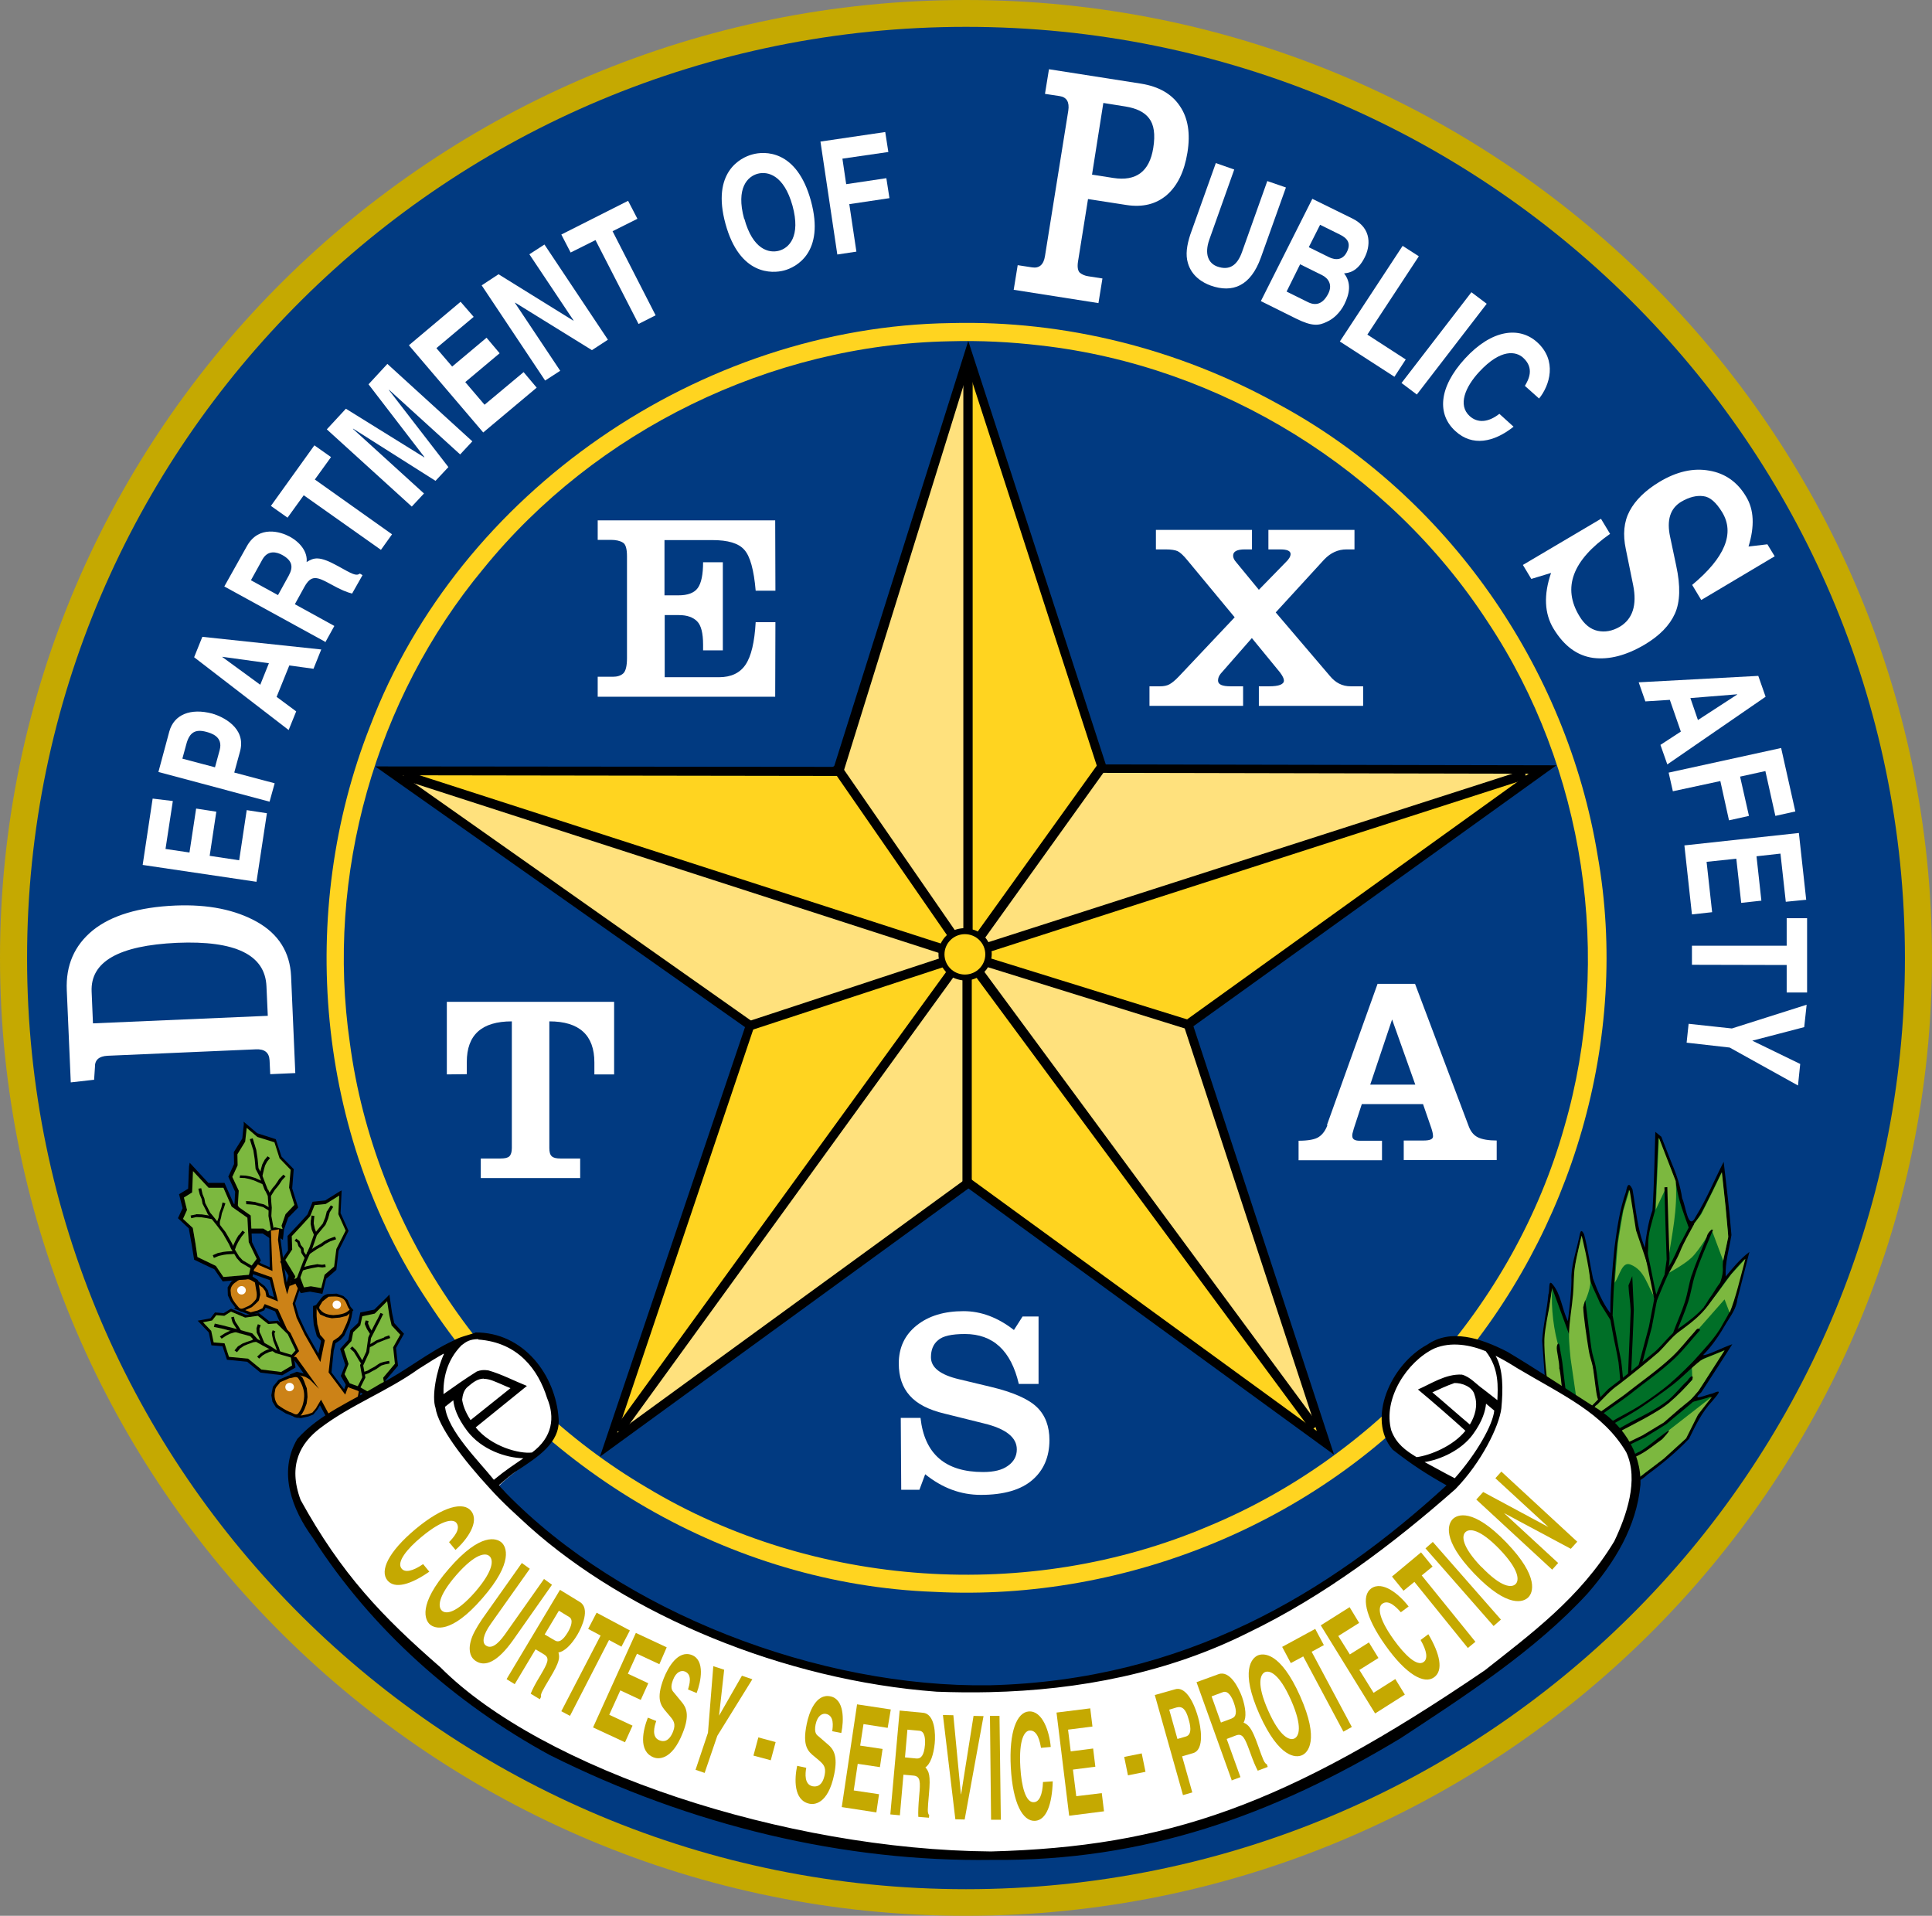 <svg xmlns:dc="http://purl.org/dc/elements/1.1/" xmlns:cc="http://creativecommons.org/ns#" xmlns:rdf="http://www.w3.org/1999/02/22-rdf-syntax-ns#" xmlns:svg="http://www.w3.org/2000/svg" xmlns="http://www.w3.org/2000/svg" xmlns:sodipodi="http://sodipodi.sourceforge.net/DTD/sodipodi-0.dtd" xmlns:inkscape="http://www.inkscape.org/namespaces/inkscape" id="svg5493" version="1.1" inkscape:version="0.48.4 r" width="870.8" height="863.4" xml:space="preserve"><rect width="100%" height="100%" fill="#808080" stroke="none"/><defs id="defs5497"><clipPath clipPathUnits="userSpaceOnUse" id="clipPath5709"><path d="m 58 690.3 72 0 0 72 -72 0 0 -72 z" id="path5711" inkscape:connector-curvature="0"/></clipPath><clipPath clipPathUnits="userSpaceOnUse" id="clipPath6451"><path d="m 481.8 690.3 72 0 0 72 -72 0 0 -72 z" id="path6453" inkscape:connector-curvature="0"/></clipPath><clipPath clipPathUnits="userSpaceOnUse" id="clipPath6459"><path d="m 481.8 690.9 72 0 0 71.4 -72 0 0 -71.4 z" id="path6461" inkscape:connector-curvature="0"/></clipPath></defs><g inkscape:groupmode="layer" id="layer9" inkscape:label="Circles" style="display:inline"><path d="M 0 431.7 C 0 669.8 195.3 863.4 435.4 863.4 c 240.1 0 435.4 -193.7 435.4 -431.7 C 870.8 193.7 675.4 0 435.4 0 195.3 0 0 193.7 0 431.7" style="fill:#c5a901;fill-opacity:1;fill-rule:nonzero;stroke:none;display:inline" id="path6463" inkscape:connector-curvature="0"/><path d="m 435.4 851.4 c 233.7 0 423.2 -187.9 423.2 -419.6 0 -231.8 -189.5 -419.7 -423.2 -419.7 -233.7 0 -423.2 187.9 -423.2 419.7 0 231.8 189.5 419.6 423.2 419.6" style="fill:#013a81;fill-opacity:1;fill-rule:nonzero;stroke:none" id="path6465" inkscape:connector-curvature="0"/><path style="fill:#ffd420;fill-opacity:1;fill-rule:nonzero;stroke:none" d="m 428.7 145.6 c -113 1.5 -221.7 75.9 -261.9 181.7 -33.1 83.9 -24.2 184.1 26.1 259.3 49.6 76.4 136.7 127.5 228.1 130.8 87.6 4.6 176.7 -32.4 233.3 -99.4 54.4 -62.8 80.4 -150.1 65.8 -232.4 C 706.2 300.6 652.2 223.2 576.3 182.2 531.5 157.3 480.1 144.3 428.7 145.6 z" id="path10645" inkscape:connector-curvature="0"/><path style="fill:#013a81;fill-opacity:1;fill-rule:nonzero;stroke:none" d="M 428.1 153.8 C 347.4 155.3 268.5 193.9 217.8 256.4 169.1 315.1 146.7 394.5 157.7 470.1 168.7 552.9 219.9 628.4 291.7 670.5 366.9 715.7 463.8 722.2 544.5 687.9 621.5 656 682.5 588.1 705.1 507.8 727.2 431.6 714.4 346.2 670.5 280.2 626 211.8 550.3 164.9 469.1 155.7 455.5 154.1 441.8 153.4 428.1 153.8 z" id="path6535" inkscape:connector-curvature="0"/></g><g inkscape:groupmode="layer" id="layer11" inkscape:label="Leaves" style="display:inline"><path style="fill:#000000;fill-opacity:1;fill-rule:nonzero;stroke:none;display:inline" d="m 746.1 510.1 c -0.4 11.8 -0.5 23.6 -1.3 35.4 -2 5 -3.2 14.1 -3.4 16.8 -3.5 -8.3 -4 -17.4 -5.6 -26.3 -1.6 -3.4 -2.4 -2 -2.9 1 -2.9 8.1 -4.1 16.7 -5.2 25.2 -1 9.9 -1.9 19.7 -1.9 29.6 -3.5 -4.7 -5.8 -10.1 -7.8 -15.6 -1.4 -6.6 -2.3 -13.4 -4 -19.9 -1.8 -3.7 -1.9 0.5 -2.5 2.5 -1.3 6 -3.5 12 -3.2 18.2 -0.1 6.2 -0.9 12.3 -1.6 18.4 -2.7 -5.4 -3.1 -12.2 -7 -16.7 -2 -2.4 -1.1 3.2 -1.8 4.6 -0.6 7 -2.4 13.9 -2.8 20.9 0.5 6.9 1 13.9 1.5 20.8 6.9 4.6 14.6 8.3 20.5 14.1 4 5.4 8 10.9 9.1 17.7 2.6 4.2 -0.7 13.2 2.2 15 4.8 -2.2 10.2 -3.4 14.1 -7.2 6.7 -4.9 13.1 -10.2 18.8 -16.2 2.9 -6 5.8 -12 10.4 -16.9 1.8 -2.3 5.6 -6 0.2 -3.5 -2.7 0.5 -10.2 3.9 -5.1 -0.5 4.7 -7.2 9.4 -14.5 14 -21.7 -4 1.3 -11.4 5.2 -13.2 4.9 4.3 -4.3 7.6 -9.4 10.6 -14.6 2.1 -3.4 4.5 -6.6 4.9 -10.7 1.8 -7.1 3.6 -14.2 5.4 -21.2 -4.1 3.1 -7.4 7.1 -10.7 11.1 -0.3 -6.4 1.6 -12.5 2.6 -18.7 -0.9 -11 -2.2 -22 -3.5 -33 -4.2 8.2 -7.7 16.8 -12.6 24.7 -3.4 7 -4.5 -5.1 -6.1 -8.2 -0.8 -5.5 -2.5 -10.7 -4.7 -15.8 -1.6 -4 -3.1 -8 -4.7 -12" id="path6467" inkscape:connector-curvature="0"/><path style="fill:#006f27;fill-opacity:1;fill-rule:nonzero;stroke:none;display:inline" d="m 721.2 587.4 c -2 -4.9 -4.9 -9.5 -5.4 -14.8 -1 -5.2 -2 -10.4 -3 -15.7 -1.3 6.8 -3.5 13.5 -3.3 20.5 -0.1 8 -1.4 15.9 -2.3 23.9 -2.5 -6.9 -5.1 -13.9 -7.6 -20.8 -1 7.8 -2.5 15.7 -3.4 23.5 0.5 6.8 1 13.6 1.5 20.4 6.7 4.4 13.9 8.2 19.9 13.5 2.7 4 5.9 7.8 7.9 12.3 1.2 4.9 3.4 9.6 2.9 14.7 0.5 1.4 -1.1 6.1 1.1 5.1 4.2 -1.8 8.7 -3 12 -6.3 6.5 -4.6 12.5 -10 18.3 -15.5 2.7 -5.2 4.8 -10.8 8.9 -15.2 1 -1.5 4.5 -4.7 0.7 -3 -3 0.8 -6 1.7 -9 2.5 3.7 -3.8 6.8 -8 9.5 -12.5 2.5 -3.8 4.9 -7.6 7.4 -11.5 -4.9 2 -9.9 4 -14.8 6 4.6 -5.7 10.5 -11.1 13.9 -17.6 2.2 -4 3.7 -5.6 4.3 -10.3 1.6 -5.7 4.1 -13.5 5.7 -19.2 -4.8 4.8 -8.9 10.2 -12.9 15.7 1.3 -4 3.4 -7.8 3 -12.1 -0.2 -6 3.3 -11.6 2.1 -17.6 -0.7 -8.4 -1.7 -16.7 -2.6 -25.1 -3.4 6.7 -6.4 13.6 -10.2 20.1 -1.4 1.9 -2.9 3.9 -4.3 5.8 -2.3 -6.5 -4.9 -12.9 -5.9 -19.7 -1.4 -6 -4.4 -11.6 -6.4 -17.5 -0.7 -1.6 -2 -6.4 -1.8 -2.2 -0.6 10.3 -0.7 20.7 -1.5 31 -1.3 5.1 -3.2 10.1 -3 15.5 -0.1 3 -0.3 6 -0.4 9 -1.8 -5.9 -4.4 -11.7 -5.7 -17.7 -0.9 -5.5 -1.7 -10.9 -2.6 -16.4 -1.8 5.7 -3.5 11.5 -4.2 17.4 -1.7 9.4 -2.1 19 -2.7 28.5 -0.2 4.7 -0.4 9.4 -0.6 14.1" id="path6655" inkscape:connector-curvature="0"/><path d="m 751.9 567.7 c 1.7 -11.5 4.3 -22.6 3.4 -35.4 l -7.6 -19.6 -0.4 9.6 -0.5 10.8 -0.5 12 4.7 -10" style="fill:#7cb83f;fill-opacity:1;fill-rule:nonzero;stroke:none;display:inline" id="path6657" inkscape:connector-curvature="0"/><path d="m 771.7 629.4 -6.4 8.2 -5.3 10.6 -10.1 9.2 -12 9.1 -0.9 -10.1" style="fill:#7cb83f;fill-opacity:1;fill-rule:nonzero;stroke:none;display:inline" id="path6659" inkscape:connector-curvature="0"/><path style="fill:#7cb83f;fill-opacity:1;fill-rule:nonzero;stroke:none;display:inline" d="m 746.3 585.5 c -3.9 -5.9 -4.8 -13 -11.4 -15.6 -3.8 -1.5 -4.8 4.8 -7.1 8.2 0.5 -5.9 0.9 -11.8 1.4 -17.7 0.8 -5 1.6 -9.9 2.5 -14.9 0.9 -3.1 1.9 -6.2 2.8 -9.3 1 6.1 1.9 12.2 2.9 18.3 1.8 5.4 3.7 10.7 5.4 16.1 1.2 5 2.3 9.9 3.5 14.9 z" id="path6661" inkscape:connector-curvature="0"/><path d="m 713.9 587.7 c 0 0 3.1 -6.6 2.9 -10.1 -0.6 -7.7 -3.9 -20.7 -3.9 -20.7 0 0 -2.4 9.5 -3.1 14.3 -0.6 4 -0.4 8.1 -0.8 12.2 -0.5 6 -1.7 11.9 -1.8 17.9 -0.1 3.6 0.7 10.9 0.7 10.9 l 2.7 18.6 7 3.9 3.2 -3.5 -4.3 -23.4" style="fill:#7cb83f;fill-opacity:1;fill-rule:nonzero;stroke:none;display:inline" id="path6663" inkscape:connector-curvature="0"/><path d="m 750.9 535.1 0.7 24.8 0.3 7.9" style="fill:#ffffff;fill-opacity:1;fill-rule:nonzero;stroke:none;display:inline" id="path6665" inkscape:connector-curvature="0"/><path d="m 771.4 554 c 0 0 -5.2 9.2 -9 12.8 -3.3 3.2 -11.4 7.5 -11.4 7.5 l 4 -7.1 3 -6.8 3.6 -6.2 5.2 -7 5.3 -10.6 4 -8.3 1.7 15.8 1.2 13.3 -2.3 10.8" style="fill:#7cb83f;fill-opacity:1;fill-rule:nonzero;stroke:none;display:inline" id="path6667" inkscape:connector-curvature="0"/><path d="m 777.3 585.6 -23.1 26.2 -10.1 8 -11.3 9.2 -14.4 10.2 c -0.7 -4.3 0.5 -8.6 7.3 -13 l 8.8 -6.8 12.6 -10.3 7.7 -8.1 7.6 -5.7 6.3 -5.8 5.1 -6.4 6.5 -8.8 6.4 -7 c -2.2 8.2 -4.4 17.8 -7.1 24.3" style="fill:#7cb83f;fill-opacity:1;fill-rule:nonzero;stroke:none;display:inline" id="path6669" inkscape:connector-curvature="0"/><path d="m 760.6 632.6 -2.5 2.3 -7.6 6.6 -9.7 5.9 -13.7 6.6 4.2 -9.9 21.2 -12.4 10.3 -9.9 -0.3 -7.2 14.8 -6 -11.7 18.2 -5.1 5.8" style="fill:#7cb83f;fill-opacity:1;fill-rule:nonzero;stroke:none;display:inline" id="path6671" inkscape:connector-curvature="0"/><path d="m 699.6 580.5 c -0.6 8.9 0.7 19.4 3.2 27.3 1.9 6.1 -0 8.9 1.4 18.5 l -6.6 -1.9 c 0 0 -1.8 -14.1 -1.5 -21.2 0.2 -4.5 2.1 -13.5 2.1 -13.5" style="fill:#7cb83f;fill-opacity:1;fill-rule:nonzero;stroke:none;display:inline" id="path6673" inkscape:connector-curvature="0"/><g id="g11657"><path style="fill:#000000;fill-opacity:1;fill-rule:nonzero;stroke:none;display:inline" d="m 757.6 634.4 c -2.6 2.2 -5.1 4.5 -7.7 6.7 -3.2 1.9 -6.4 3.9 -9.6 5.8 -4.5 2.2 -9 4.4 -13.4 6.5 0.3 0.5 0.5 1.6 1.2 0.8 4.5 -2.2 9 -4.3 13.4 -6.5 3.2 -2 6.5 -3.9 9.7 -6 3.3 -2.9 10.1 -8.2 13.3 -11.2 -0.4 -0.2 -0.8 -1.2 -1.2 -0.7 -0.8 0.7 -4.9 3.9 -5.6 4.6 z" id="path6675" inkscape:connector-curvature="0"/><path style="fill:#000000;fill-opacity:1;fill-rule:nonzero;stroke:none;display:inline" d="m 738.7 654.3 c -3.3 1.9 -7 2.9 -10.5 4.4 0.2 0.4 0.4 0.8 0.5 1.2 3.6 -1.5 7.3 -2.6 10.7 -4.5 3.5 -1.9 6 -4.1 9.8 -6.8 0.7 -0.8 6.1 -6.5 0.7 -2.4 -3.7 2.7 -7.2 5.9 -11.2 8.2 z" id="path6677" inkscape:connector-curvature="0"/><path style="fill:#000000;fill-opacity:1;fill-rule:nonzero;stroke:none;display:inline" d="m 757.4 560.2 c -1.6 3.5 -3 7 -5 10.2 -1.4 2.4 -2.6 4.9 -3.6 7.4 -0.8 1.9 -1.6 3.7 -2.3 5.6 -1 -4.4 -2.8 -13.9 -3.8 -18.3 -0.9 -0 -1.6 0.4 -1.1 1.3 1.3 5.4 3.3 16 4.5 21.4 1.9 -4.5 3.7 -9 5.7 -13.4 2 -3.5 4.1 -7 5.6 -10.7 1.2 -3.1 4.5 -9 6.1 -11.9 0.4 -0.6 -1.5 -1.2 -1.5 -0.1 -1.1 1.8 -3.5 6.8 -4.6 8.6 z" id="path6679" inkscape:connector-curvature="0"/><path style="fill:#000000;fill-opacity:1;fill-rule:nonzero;stroke:none;display:inline" d="m 713.6 589.1 c 0.1 4 1.6 14 2.4 18.9 0.8 4.9 1.5 5.2 2.1 9 0.6 3.8 1.2 10.4 1.9 12.9 0.7 2.5 1.8 2.1 1.2 -0.8 -0.6 -2.9 -1.3 -9.4 -2 -13.3 -0.7 -3.8 -1.3 -4 -2 -8.7 -0.7 -4.7 -1.8 -14.7 -2.7 -21.2" id="path6681" inkscape:connector-curvature="0"/><path style="fill:#000000;fill-opacity:1;fill-rule:nonzero;stroke:none;display:inline" d="m 768.1 589 c -3.2 3.6 -7.1 6.6 -11.1 9.4 -4.3 2.9 -7.2 7.3 -11 10.7 -6.9 5.7 -13.8 11.4 -21 16.8 -3.4 3.4 -6.7 6.9 -10.1 10.3 1.8 2.1 3.3 -2.4 4.9 -3.1 3.2 -3.2 6.1 -6.6 9.8 -9.1 6.2 -4.8 12.3 -9.7 18.2 -14.8 2.8 -2.8 5.3 -6.1 8.4 -8.6 3.8 -2.8 7.7 -5.6 11 -9.1 2.1 -2.2 3.8 -4.7 5.6 -7.2 1.8 -2.4 4.5 -6.3 5.1 -7.3 -2.1 -1.3 -4.9 4.9 -7 7.6 -1.1 1.4 -1.8 3.1 -3 4.5 z" id="path6683" inkscape:connector-curvature="0"/><path style="fill:#000000;fill-opacity:1;fill-rule:nonzero;stroke:none;display:inline" d="m 725.6 593.4 c 0.6 3.5 1.7 9.8 2.5 13.2 0.5 2.4 1 4.9 1.4 7.3 0.3 2.8 0.6 5.5 0.8 8.3 0.4 -0 0.9 -0.1 1.3 -0.1 -0.3 -2.9 -0.5 -5.9 -0.9 -8.8 -0.7 -3.5 -1.4 -6.9 -2 -10.4 -0.4 -2.3 -1.4 -7.5 -1.8 -9.8" id="path6685" inkscape:connector-curvature="0"/><path inkscape:connector-curvature="0" id="path6687" style="fill:#000000;fill-opacity:1;fill-rule:nonzero;stroke:none;display:inline" d="m 743.2 597.9 -4.7 17.6 1.3 0.3 c 0 0 4.7 -17.6 4.7 -17.6 l 2.4 -12.6 -1.3 -0.2"/><path style="fill:#000000;fill-opacity:1;fill-rule:nonzero;stroke:none;display:inline" d="m 753 623.3 c -4.2 3.5 -8.7 6.7 -13.2 9.7 -4.7 3.1 -9.8 5.4 -14.6 8.4 -1 0.6 -2.1 1.3 -3.1 1.9 0.5 1.3 1.3 0.9 2.2 0.1 4.5 -2.8 9.3 -5.2 13.8 -8.1 3 -1.9 5.9 -4 8.9 -6.1 2.5 -1.8 4.9 -3.5 7.3 -5.4 4.7 -3.7 10 -9.4 13.6 -11.6 -0.7 -1 -2.4 -1.4 -3.1 -0.3 -2.7 2.7 -7.6 7.8 -11.7 11.2 z" id="path6689" inkscape:connector-curvature="0"/><path style="fill:#000000;fill-opacity:1;fill-rule:nonzero;stroke:none;display:inline" d="m 750.2 535.1 c 0.3 10.9 0.6 21.7 1 32.6 -0.3 2.2 -0.6 4.3 -0.9 6.5 0.5 -0.1 1.5 0.5 1.4 -0.3 0.3 -2.2 0.7 -4.4 0.8 -6.6 -0.4 -10.8 -0.7 -21.5 -1 -32.3" id="path6691" inkscape:connector-curvature="0"/><path style="fill:#000000;fill-opacity:1;fill-rule:nonzero;stroke:none;display:inline" d="m 762.5 574.6 c -1.3 4 -1.8 8.2 -3.1 12.2 -1.5 4.7 -3.6 9.2 -5.3 13.9 0.9 0.4 1.6 0.7 1.7 -0.7 1.7 -4.4 3.7 -8.8 5.1 -13.3 1.3 -4 1.8 -8.1 3.1 -12.1 2.2 -6.9 5.4 -13.6 8.1 -20.4 -0.9 -0.4 -2.7 2 -2.8 3.2 -2.6 6.6 -4.8 11.3 -6.7 17.1 z" id="path6693" inkscape:connector-curvature="0"/><path style="fill:#000000;fill-opacity:1;fill-rule:nonzero;stroke:none;display:inline" d="m 734 579.3 c 0.2 4.5 0.8 6.9 1 11.4 -0.4 9.5 -0.8 19.1 -1.2 28.6 0.6 -0.1 1.7 0.4 1.4 -0.6 0.4 -9.5 0.9 -19 1.2 -28.5 -0.2 -4.3 -0.5 -10.8 -0.7 -15.1" id="path6695" inkscape:connector-curvature="0"/><path style="fill:#000000;fill-opacity:1;fill-rule:nonzero;stroke:none;display:inline" d="m 753.8 611.3 c -6.8 6.4 -14.6 11.7 -21.9 17.5 -4.6 3.3 -9.3 6.6 -13.9 9.9 0.7 1.7 1.8 0.3 2.8 -0.4 4.5 -3.3 9.2 -6.4 13.7 -9.8 6.8 -5.5 14.1 -10.4 20.4 -16.4 4.1 -3.9 7.6 -8.5 11.4 -12.7 -1 -1.5 -1.8 -0 -2.6 0.9 -3.3 3.6 -6.3 7.6 -9.8 10.9 z" id="path6697" inkscape:connector-curvature="0"/><path style="fill:#000000;fill-opacity:1;fill-rule:nonzero;stroke:none;display:inline" d="m 751.1 631.6 c -5 3.8 -10.8 6.5 -16.3 9.4 -3.6 2 -7.2 4 -10.8 6 0.4 0.9 0.9 1.4 1.7 0.5 7.2 -4 14.1 -7.2 20.8 -11.3 2 -1.2 4 -2.5 5.8 -4 3.8 -3.2 7.3 -6.8 10.5 -10.5 0.7 -2.6 -1.2 -1.2 -2.2 0.5 -3.5 3.2 -5.9 6.7 -9.5 9.4 z" id="path6699" inkscape:connector-curvature="0"/><path style="fill:#000000;fill-opacity:1;fill-rule:nonzero;stroke:none;display:inline" d="m 702.9 616.9 c 0.8 4.3 1.2 10.5 1.8 12.8 0.7 2.3 1.5 2.1 1.3 -0.2 -0.2 -2.4 -1.1 -8.9 -1.5 -12.7 -0.3 -3.7 -1.3 -8.1 -1.5 -9.9 -0.2 -1.8 -1 -1.9 -1.3 -0 -0.3 1.8 1.3 6.8 1.1 10.1" id="path6701" inkscape:connector-curvature="0"/></g><path d="m 109.9 506.6 c 0 0 -0.7 6.2 -0.7 6.5 -0.1 0.2 -3.8 6.1 -3.8 6.1 0 0 0.1 5.1 0.1 5.4 -0.1 0.3 -2.6 5.7 -2.6 5.7 0 0 3 6.5 3.1 6.8 -0 0.3 -0.4 7 -0.4 7 l 5.6 11.8 c 0 0 6.8 -0 7.2 -0 0.3 0.2 5.2 3.5 5.2 3.5 0 0 0.5 -2 0.8 -2.8 0.9 0.6 3.1 2.2 3.1 2.2 l 0.5 -4.7 c 0 0 1.6 -4.6 1.9 -5.3 0.2 -0.2 4.5 -4.6 4.5 -4.6 0 0 -2.6 -8.3 -2.7 -8.6 0 -0.2 0.7 -8.7 0.7 -8.7 0 0 -5.3 -5.4 -5.5 -5.6 -0.1 -0.3 -2.6 -7.9 -2.6 -7.9 0 0 -8.1 -2.6 -8.4 -2.7 -0.2 -0.2 -6.1 -5.2 -6.1 -5.2" style="fill:#000000;fill-opacity:1;fill-rule:nonzero;stroke:none;display:inline" id="path6537" inkscape:connector-curvature="0"/><path d="m 144.1 602.4 2.1 2.5 1.1 -0.8 -2.1 -2.5" style="fill:#cd8145;fill-opacity:1;fill-rule:nonzero;stroke:none;display:inline" id="path6539" inkscape:connector-curvature="0"/><path d="m 146.7 604.5 -2.1 -2.5" style="fill:#cd8145;fill-opacity:1;fill-rule:nonzero;stroke:none;display:inline" id="path6541" inkscape:connector-curvature="0"/><path d="m 125.8 553.1 -4.5 0.4 c 0 0 0.3 14.4 0.3 17.6 -1.7 -0.7 -3.8 -1.6 -3.9 -1.7 -0.2 -0.1 -5.2 -3.4 -5.2 -3.4 l -4.3 6.2 c 0 0 12.2 4.3 13.4 4.7 0.2 0.9 1.3 5 1.9 7.7 -1.1 -0.4 -1.7 -0.7 -2.2 -0.9 -0.2 -0.7 -0.5 -2.1 -0.5 -2.1 l -1.5 -2 -6.4 -4.9 1.2 6.7 c 0 0 0.2 1.5 0.2 2 -0.1 0.3 -0.2 1 -0.3 1.4 -0.3 0.3 -1 1 -1 1 0 0 -0.9 0.8 -1.3 1.1 -0.4 0.2 -6.4 2.8 -6.4 2.8 l 7.5 2.9 3.6 -0.9 2.7 -1.2 c 0 0 0.4 -0.8 0.6 -1.2 1.4 0.5 3.6 1.4 4.3 1.7 0.3 0.8 5.2 11.7 6.6 14.7 -0.4 -0 -1.2 -0.1 -1.2 -0.1 l -0 6.7 c 0 0 2.3 0.3 3 0.4 0.3 0.4 2.3 3.2 4.5 6.3 -0.9 -0.2 -3.1 -0.8 -3.1 -0.8 l -3.3 1.3 c 0 0 2.7 2.4 2.9 2.7 0.1 0.3 0.6 1.2 0.6 1.2 0 0 0.5 1.3 0.5 1.3 0 0 0.5 1.2 0.6 1.5 0 0.3 0.2 1.7 0.2 1.7 0 -0 0 -0 0 -0 0 0.1 0 1.2 0.1 1.4 -0 0.2 -0.4 2.5 -0.4 2.5 -0.1 0.2 -0.6 1.8 -0.6 1.8 0 0 -0.5 1.1 -0.5 1.1 -0 0 -0.3 0.5 -0.5 0.9 -0.3 0.2 -2.7 1.7 -2.7 1.7 l 2.3 1.5 2.6 0.3 3.3 -0.7 2.3 -0.9 1.9 -2.3 c 0 0 0.6 -1 1.1 -1.9 1.2 2.2 3.6 6.7 3.6 6.7 l 14 -8.4 1.6 -8.7 -6 -3 c 0 0 -1.5 4.1 -2.3 6.2 -1.8 -2.4 -5.2 -7 -5.7 -7.6 0.1 -0.9 1 -9.7 1 -9.7 0 0 0.6 -2.4 0.8 -3.4 0.6 -0.4 2.2 -1.5 2.2 -1.5 l 1.8 -2 2.3 -5.1 c 0 -0.1 0.9 -3 0.9 -3 0 -0.1 0.6 -3.4 0.6 -3.4 l -1.4 -1.8 c 0 0 -2.7 1.6 -2.9 1.7 -0.3 0.1 -2.4 0.6 -2.5 0.6 -0.2 0 -2.5 0.2 -2.9 0.3 -0.3 -0 -1.5 -0.3 -1.8 -0.3 -0.2 -0.1 -1.5 -0.6 -1.9 -0.8 -0.3 -0.4 -1.9 -2.4 -1.9 -2.4 l -2.6 0.9 -0 4.6 c 0 0.1 0.3 3.7 0.3 3.7 l 0 0.1 1.4 5.2 1.5 1.6 c 0 0 0.2 0.3 0.4 0.5 -0.1 0.6 -0.6 3.1 -1.2 5.7 -2 -3.5 -5.3 -9.3 -5.3 -9.3 0 0.1 -3.3 -6.9 -3.5 -7.4 -0.1 -0.2 -1.5 -5.3 -1.7 -5.9 0.2 -0.7 3.9 -11.6 3.9 -11.6 l -4.9 -7.5 c 0 0 -1.9 6.3 -2.8 9.7 -0 -0 -0.1 -0.4 -0.1 -0.4 0 0.1 -0.9 -6 -0.9 -6 0 0 -1.7 -12.4 -1.8 -13.2 0 -0.3 0.7 -6 0.7 -6" style="fill:#000000;fill-opacity:1;fill-rule:nonzero;stroke:none;display:inline" id="path6543" inkscape:connector-curvature="0"/><path d="m 162.3 623.8 -1.3 7.2 -12.2 7.4 -4.1 -7.6 -2.3 3.9 -1.6 1.9 -1.9 0.7 -2.9 0.6 -2.4 -0.3 0 -0.1 1.2 -1 0.7 -1.2 0.5 -1.2 0.7 -1.9 0.2 -1.3 0.2 -1.4 -0.1 -1.7 -0.2 -1.8 -0.7 -1.7 -0.6 -1.4 -0.7 -1.4 -1.6 -1.5 0.9 -0.4 3.5 0.9 2 1.2 4.2 4.2 -10.3 -14.3 -2.4 -0.3 0 -4.2 2 0.2 -7.8 -17.2 -6 -2.4 -1 1.9 -2.2 1 -3.1 0.8 -4.3 -1.7 3.8 -1.7 1.5 -1.3 1.2 -1.3 0.5 -2 -0.3 -2.3 -0.6 -3.5 3.6 2.7 1.2 1.6 0.5 2.5 5.2 2.1 -2.7 -10.8 -12.5 -4.4 2.6 -3.8 4.1 2.7 6 2.6 -0.7 -18.2 3.7 -0.6 -0.5 4.7 1.8 13.3 1 6.1 1.3 5.2 3.4 -11.7 3 4.5 -3.9 11.4 1.8 6.4 3.6 7.5 7.1 12.4 2 -9.7 -0.8 -1.1 -1.3 -1.4 -1.3 -4.9 -0.3 -3.6 0 -3.8 0.8 -0.3 1.5 1.8 2.4 1 2.1 0.4 3.2 -0.3 2.8 -0.7 2.4 -1.3 -0.6 3.3 -0.9 2.8 -2.2 4.9 -1.6 1.7 -2.5 1.7 -0.9 4 -1.1 10.2 7.5 10 2.6 -7.1" style="fill:#cc8217;fill-opacity:1;fill-rule:nonzero;stroke:none;display:inline" id="path6545" inkscape:connector-curvature="0"/><path d="m 133.5 619.3 -3.4 0.6 -4.6 2 -2.5 3.1 -0.7 3.8 0.5 2.9 1.6 2.6 4.4 2.7 5.1 2 2.1 -1.6 0.8 -1.4 c 0.1 -0.1 0.6 -1.3 0.6 -1.3 0 -0.1 0.8 -2.1 0.8 -2.1 l 0.2 -1.5 0.2 -1.5 -0.1 -1.8 c -0 -0.1 -0.2 -1.9 -0.2 -1.9 l -0 -0.2 -0.7 -1.8 c 0 0 -0.5 -1.4 -0.5 -1.4 -0 -0.1 -0.7 -1.5 -0.7 -1.5 l -0.1 -0.2 -1.8 -1.7" style="fill:#000000;fill-opacity:1;fill-rule:nonzero;stroke:none;display:inline" id="path6547" inkscape:connector-curvature="0"/><path style="fill:#cc8217;fill-opacity:1;fill-rule:nonzero;stroke:none;display:inline" d="m 130.5 621.1 c 1.4 -0 3.2 -1.3 4.1 0.3 1.5 2.3 2.6 5 2.5 7.8 -0.1 2.7 -0.9 5.6 -2.6 7.7 -1.1 1.4 -2.7 -0.4 -4 -0.6 -1.8 -0.8 -3.6 -1.9 -5.2 -3.1 -1.5 -1.8 -1.9 -4.3 -1.3 -6.5 0 -1.6 1.5 -2.5 2.3 -3.8" id="path6549" inkscape:connector-curvature="0"/><path d="m 151.8 583 -4.3 0.2 c -1.8 0.6 -2.4 1.3 -3.5 2.9 l -2 2.6 2.3 3.7 2.8 1.2 2.5 0.5 3.5 -0.3 3.2 -0.8 3 -2.5 c 0 0 -1.1 -1.4 -1.3 -1.5 -0.1 -0.3 -1.3 -3.1 -1.3 -3.1 l -1.9 -1.8 -2.8 -1" style="fill:#000000;fill-opacity:1;fill-rule:nonzero;stroke:none;display:inline" id="path6551" inkscape:connector-curvature="0"/><path style="fill:#cc8217;fill-opacity:1;fill-rule:nonzero;stroke:none;display:inline" d="m 145.3 586.5 c -0.4 1.3 -2.4 2.7 -0.8 3.9 1.3 1.7 3.7 2.2 5.7 2.3 2.6 -0.2 5.5 -0.4 7.4 -2.5 -1.4 -1.5 -1.3 -4 -3.3 -5.1 -1.9 -1.1 -4.1 -0.8 -6.2 -0.7 -0.9 0.7 -1.9 1.4 -2.8 2.2 z" id="path6553" inkscape:connector-curvature="0"/><path d="m 112.5 575.2 -5 0.2 -3.3 2.2 -1.6 2.6 0.1 3.6 1.4 2.9 2.3 3 2.4 1.5 4.7 -2.1 1.7 -1.5 c 0.1 -0.1 1.3 -1.3 1.3 -1.3 l 0.2 -0.3 0.6 -2.5 -0.3 -2.5 c -0 -0.1 -0.7 -4.1 -0.7 -4.1 l -3.2 -2" style="fill:#000000;fill-opacity:1;fill-rule:nonzero;stroke:none;display:inline" id="path6555" inkscape:connector-curvature="0"/><path style="fill:#cc8217;fill-opacity:1;fill-rule:nonzero;stroke:none;display:inline" d="m 114.9 578 c -1.3 -0.8 -2.5 -1.8 -4.1 -1.4 -1.5 0.1 -3.2 -0.2 -4.3 1.1 -1.7 0.9 -2.9 2.7 -2.5 4.7 -0 2.6 1.9 4.8 3.5 6.7 1.2 1.5 2.6 0.2 4 -0.3 1.6 -0.6 2.9 -2 3.9 -3.3 0.5 -1.3 0.4 -2.6 0.1 -4" id="path6557" inkscape:connector-curvature="0"/><path d="m 140.1 579.7 4.7 0.8 1.5 -6 4.3 -3.7 1 -7.9 4.2 -8.3 -3.3 -7.4 0.4 -8.4 -6.1 3.8 -5 0.5 -2 5 -3.9 4.3 -4.4 4.7 0.2 6 -3.1 4.7 4.5 7.4 -0.4 1.3 2.4 -1.4 1.9 5.1" style="fill:#ffffff;fill-opacity:1;fill-rule:nonzero;stroke:none;display:inline" id="path6559" inkscape:connector-curvature="0"/><path d="m 153 537 c 0 0 -6.1 3.8 -6.4 4 -0.3 0 -5.7 0.6 -5.7 0.6 0 0 -2.2 5.5 -2.3 5.7 -0.2 0.2 -4.1 4.5 -4.1 4.5 0 -0 -4.7 5 -4.7 5 l -0.2 0.2 c 0 0 0.2 6.1 0.2 6.5 -0.2 0.3 -3.5 5.2 -3.5 5.2 0 0 4.6 7.6 4.9 8.1 -0.1 0.4 -0.8 2.8 -0.8 2.8 0 0 2.1 -0.7 2.8 -1.1 0.4 1.2 2.4 4.3 2.4 4.3 0 0 3.8 -0.7 4.1 -0.7 0.2 0 5.6 1 5.6 1 0 0 1.6 -6.4 1.7 -6.8 0.3 -0.2 4.6 -4 4.6 -4 0 0 1 -8.4 1 -8.6 0.1 -0.2 4.5 -9 4.5 -9 0 0 -3.5 -7.8 -3.6 -8 0 -0.3 0.5 -10.2 0.5 -10.2" style="fill:#000000;fill-opacity:1;fill-rule:nonzero;stroke:none;display:inline" id="path6561" inkscape:connector-curvature="0"/><path d="m 140.1 579.7 4.7 0.8 1.5 -6 4.3 -3.7 1 -7.9 4.2 -8.3 -3.3 -7.4 0.4 -8.4 -6.1 3.8 -5 0.5 -2 5 -3.9 4.3 -4.4 4.7 0.2 6 -3.1 4.7 4.5 7.4 -0.4 1.3 2.4 -1.4 1.9 5.1" style="fill:#7cb83f;fill-opacity:1;fill-rule:nonzero;stroke:none;display:inline" id="path6563" inkscape:connector-curvature="0"/><path d="m 147.3 545.9 c 0 0 -0.7 2.7 -0.7 2.8 0 0 -1.1 2.6 -1.1 2.7 l -3.9 4.7 c 0 0 -2.1 6 -2.1 6 0 0 -2.7 5.9 -2.7 6 l -3.2 8.4 1.3 0.4 c 0 0 3.2 -8.4 3.2 -8.4 0 0 2.7 -5.9 2.7 -6 0 0 2 -5.6 2 -5.8 0.4 -0.5 3.8 -4.6 3.9 -4.7 0 0 1.2 -2.8 1.2 -2.9 0 0 0.7 -2.5 0.7 -2.7 0 -0 1.6 -2.5 1.6 -2.5 l -1.1 -0.7 c 0 0 -1.6 2.5 -1.7 2.7" style="fill:#000000;fill-opacity:1;fill-rule:nonzero;stroke:none;display:inline" id="path6565" inkscape:connector-curvature="0"/><path d="m 140.1 549.8 c 0 0 -0.1 1.6 -0.1 1.8 0 0 0.5 2.4 0.5 2.5 l 1 2.4 1.3 -0.4 c 0 0 -0.9 -2.4 -0.9 -2.4 0 -0 -0.5 -2.3 -0.5 -2.3 0 -0 0.1 -1.6 0.1 -1.6 0 -0 0.2 -1.8 0.2 -1.8 l -1.3 -0.2 c 0 0 -0.2 1.8 -0.2 1.9" style="fill:#000000;fill-opacity:1;fill-rule:nonzero;stroke:none;display:inline" id="path6569" inkscape:connector-curvature="0"/><path d="m 148.4 558.2 c 0 0 -2.2 1.1 -2.3 1.2 0 0 -1.5 1.1 -1.5 1.1 0 0 -2.3 1.3 -2.4 1.3 l -3.8 2.6 0.8 1 3.7 -2.5 c 0 0 2.3 -1.3 2.4 -1.3 0 0 1.5 -1.1 1.5 -1.1 0 -0 2.1 -1.1 2.1 -1.1 0 0 2.6 -0.9 2.6 -0.9 l -0.5 -1.2 c 0 0 -2.6 0.9 -2.7 1" style="fill:#000000;fill-opacity:1;fill-rule:nonzero;stroke:none;display:inline" id="path6573" inkscape:connector-curvature="0"/><path d="m 143.2 569.7 c 0 0 -3.4 0.6 -3.4 0.6 0 0 -1.7 0.4 -1.7 0.4 l -2.2 0.7 0.4 1.2 2.1 -0.6 c 0 0 1.7 -0.4 1.7 -0.4 0 0 3.1 -0.6 3.3 -0.6 0.3 0 1.7 0.2 1.9 0.2 l 1.5 -0.2 -0.2 -1.2 c 0 0 -1.4 0.2 -1.4 0.2 -0 -0 -1.9 -0.2 -1.9 -0.2" style="fill:#000000;fill-opacity:1;fill-rule:nonzero;stroke:none;display:inline" id="path6577" inkscape:connector-curvature="0"/><path d="m 132.8 559.2 c 0 0 0.9 0.6 1.2 0.8 0.1 0.3 0.5 1.6 0.5 1.6 0 0 0.9 1.1 1.1 1.4 0 0.3 0.2 1.6 0.2 1.6 l 1.6 2.5 1.1 -0.7 c 0 0 -1.3 -2 -1.5 -2.2 -0 -0.2 -0.2 -1.7 -0.2 -1.7 0 0 -1.1 -1.3 -1.2 -1.4 -0.1 -0.2 -0.6 -1.8 -0.6 -1.8 l -1.5 -1.1" style="fill:#000000;fill-opacity:1;fill-rule:nonzero;stroke:none;display:inline" id="path6581" inkscape:connector-curvature="0"/><path d="m 127.4 553.9 -0.5 -1.5 1.8 -5.2 4 -4.2 -2.4 -7.8 0.7 -8 -5 -5.2 -2.3 -7.2 -7.7 -2.4 -4.8 -4.1 -0.7 6.2 -3.5 5.7 0.1 5 -2.4 5.2 2.9 6.2 -0.4 6.6 5 10.5 6.5 -0 2.1 1.3 3 -1.9" style="fill:#7cb83f;fill-opacity:1;fill-rule:nonzero;stroke:none;display:inline" id="path6585" inkscape:connector-curvature="0"/><path d="m 112.6 513.4 0.8 2.6 0.8 2.5 c 0 0 0.6 3.9 0.6 3.9 l 0.4 4.4 1.7 3.2 c 0 0 1.6 4.2 1.6 4.2 0.6 1.7 0.9 2.4 1.2 2.7 0.2 0.4 0.9 1.9 1 2.1 0 0.3 0.2 3.1 0.2 3.1 l 0.2 2.2 c 0 0 -0.1 3.5 -0.1 3.7 l 1.1 6.1 1.3 -0.1 -1.1 -6 c 0 -0 0.2 -3.6 0.2 -3.7 l 0 -0 c 0 0 -0.2 -2.3 -0.2 -2.2 l -0.2 -3.3 -1.2 -2.6 -0.2 -0.1 -0.9 -2.3 c 0 0 -1.7 -4.3 -1.7 -4.4 0 0 -1.5 -2.8 -1.6 -3 -0 -0.4 -0.4 -4.1 -0.4 -4.2 0 0 -0.6 -3.9 -0.6 -4 l -1.6 -5.2" style="fill:#000000;fill-opacity:1;fill-rule:nonzero;stroke:none;display:inline" id="path6587" inkscape:connector-curvature="0"/><path d="m 108 530.8 c 0 0 2.3 0.1 2.3 0.1 0 0 2 0.4 2 0.4 0 0 2.2 0.7 2.2 0.7 l 3.9 1.7 0.6 -1.1 -1.9 -0.8 c 0 0 -1.9 -0.8 -2 -0.9 0 0 -2.2 -0.7 -2.3 -0.7 0 0 -2.1 -0.4 -2.2 -0.4 l -2.4 -0.1" style="fill:#000000;fill-opacity:1;fill-rule:nonzero;stroke:none;display:inline" id="path6589" inkscape:connector-curvature="0"/><path d="m 119.2 522.9 c 0 0 -1 1.8 -1 1.9 0 0 -0.5 1.8 -0.5 1.8 l -0.7 3 1.3 0.3 c 0 0 0.7 -3 0.7 -3 0 0 0.5 -1.6 0.5 -1.7 0 -0 0.9 -1.7 0.9 -1.7 l 1.3 -1.6 -1.1 -0.8 c 0 0 -1.3 1.6 -1.4 1.7" style="fill:#000000;fill-opacity:1;fill-rule:nonzero;stroke:none;display:inline" id="path6593" inkscape:connector-curvature="0"/><path d="m 126 531.1 c 0 0 -1.1 1.7 -1.1 1.7 l -0.9 1.3 c 0 0 -1.1 1.3 -1.2 1.4 0 0 -1 1.5 -1 1.5 l -1 1.6 1.2 0.6 c 0 0 1 -1.6 1 -1.6 l 0.9 -1.4 c 0 0 1.1 -1.3 1.1 -1.3 0 0 1 -1.3 1 -1.3 0 0 1.1 -1.7 1.1 -1.7 l 1.6 -1.7 -1 -0.8 c 0 0 -1.6 1.7 -1.7 1.8" style="fill:#000000;fill-opacity:1;fill-rule:nonzero;stroke:none;display:inline" id="path6597" inkscape:connector-curvature="0"/><path d="m 111 542.7 c 0 0 1.8 0.1 1.8 0.1 0 0 2.1 0.2 2.1 0.2 0 0 1.8 0.5 1.8 0.5 0 0 1.9 0.5 1.9 0.5 0 0 2.6 1.6 2.6 1.6 l 0.7 -1.1 c 0 0 -2.7 -1.6 -2.9 -1.7 0 0 -2.1 -0.5 -2.1 -0.5 0 0 -1.8 -0.5 -1.9 -0.6 0 0 -2.3 -0.3 -2.3 -0.3 l -1.8 -0.1" style="fill:#000000;fill-opacity:1;fill-rule:nonzero;stroke:none;display:inline" id="path6601" inkscape:connector-curvature="0"/><path d="m 109.7 555 -1.6 2 -1.3 2.2 -1 2.1 -0.7 1.9" style="fill:#231f20;fill-opacity:1;fill-rule:nonzero;stroke:none;display:inline" id="path6605" inkscape:connector-curvature="0"/><path d="m 85.2 525.7 c 0 0 -0.4 9.3 -0.4 10 -0.5 0.3 -4.1 2.5 -4.1 2.5 0 0 1.5 5.9 1.6 6.3 -0.2 0.4 -2.1 4.5 -2.1 4.5 0 0 4.6 4.3 4.9 4.6 0.1 0.4 1.3 7.3 1.3 7.3 l 1.1 6.8 c 0 0 8.7 4.2 9.1 4.3 0.2 0.3 3.8 5.5 3.8 5.5 l 13.2 -1.2 c 0 0 0.8 -3.9 0.9 -4.2 0.2 -0.2 3.1 -4 3.1 -4 0 0 -3.9 -8.1 -4 -8.3 -0 -0.3 -0.6 -12 -0.6 -12 0 0 -7.4 -5.2 -7.7 -5.4 -0.1 -0.3 -4.1 -9.3 -4.1 -9.3 0 0 -6.7 0 -7.3 0 -0.4 -0.4 -8.4 -9.1 -8.4 -9.1" style="fill:#000000;fill-opacity:1;fill-rule:nonzero;stroke:none;display:inline" id="path6607" inkscape:connector-curvature="0"/><path d="m 115.7 567.3 -3.6 -7.5 -0.6 -11 -7.1 -5 -3.7 -8.5 -6.7 0 -7 -7.5 -0.4 9.6 -3.7 2.3 1.4 5.6 -1.8 4 4.4 4.1 1.2 7 0.9 6.1 8.3 4 3.4 5 11.5 -1 0.8 -3.6" style="fill:#231f20;fill-opacity:1;fill-rule:nonzero;stroke:none;display:inline" id="path6609" inkscape:connector-curvature="0"/><path d="m 90 535.6 0.6 2.7 0.8 2 0.4 2 1.3 2.5 1 2 4 5 2.9 3.7 2.8 5 1.1 2.5 2.3 3.7 1.7 1.9 3.6 2" style="fill:#231f20;fill-opacity:1;fill-rule:nonzero;stroke:none;display:inline" id="path6611" inkscape:connector-curvature="0"/><path d="m 96.1 566.3 2.3 -1 2.3 -0.5 1.5 -0.2 3.3 -0.2" style="fill:#231f20;fill-opacity:1;fill-rule:nonzero;stroke:none;display:inline" id="path6613" inkscape:connector-curvature="0"/><path d="m 115.7 567.3 -3.6 -7.5 -0.6 -11 -7.1 -5 -3.7 -8.5 -6.7 0 -7 -7.5 -0.4 9.6 -3.7 2.3 1.4 5.6 -1.8 4 4.4 4.1 1.2 7 0.9 6.1 8.3 4 3.4 5 11.5 -1 0.8 -3.6" style="fill:#7cb83f;fill-opacity:1;fill-rule:nonzero;stroke:none;display:inline" id="path6615" inkscape:connector-curvature="0"/><path d="m 103.4 590.2 c 0 0 -2 1.3 -2.6 1.6 -0.7 -0.1 -3.9 -0.3 -3.9 -0.3 0 0 -1.6 2 -2 2.6 -0.8 0.2 -5.8 1.1 -5.8 1.1 0 0 4.5 4.8 5 5.3 0.1 0.6 1.2 5.8 1.2 5.8 0 0 3.8 0.3 5 0.4 0.4 1.2 2 6.1 2 6.1 0 0 8.3 0.8 9.1 0.9 0.6 0.5 6 4.9 6 4.9 l 9.8 1.2 6 -3.5 c 0 0 -0.6 -3.9 -0.8 -4.8 0.5 -0.6 2.4 -2.6 2.4 -2.6 l -3.9 -8.2 -5.6 -5.5 c 0 0 -3.1 0.3 -3.9 0.3 -0.7 -0.6 -4.7 -3.7 -4.7 -3.7 0 0 -5.2 0.7 -5.9 0.8 -0.6 -0.3 -6.7 -2.8 -6.7 -2.8" style="fill:#000000;fill-opacity:1;fill-rule:nonzero;stroke:none;display:inline" id="path6617" inkscape:connector-curvature="0"/><path d="m 131.7 615.7 -0.7 -4.6 2.2 -2.5 -3.5 -7.3 -5 -4.9 -3.8 0.3 -4.7 -3.7 -5.7 0.8 -6.4 -2.7 -3 1.9 -3.6 -0.3 -1.9 2.4 -4.1 0.8 3.7 3.9 1.1 5.2 4.9 0.4 2 6.1 8.6 0.8 6 4.9 8.9 1.1 4.9 -2.9" style="fill:#7cb83f;fill-opacity:1;fill-rule:nonzero;stroke:none;display:inline" id="path6619" inkscape:connector-curvature="0"/><path d="m 166.9 627.8 6.3 -3.9 -0.5 -3 5.3 -6.3 -0.8 -7.4 3.2 -5.7 -3.9 -4.2 -1 -4.4 -1 -6.5 -5.6 5.6 -5.6 1.2 -0.9 4.1 -3.2 3.1 -0.8 4 -0.2 0.2 -3.2 3.5 2.1 6.6 -1.8 4.6 2.3 4.1 4.4 1.6" style="fill:#ffffff;fill-opacity:1;fill-rule:nonzero;stroke:none;display:inline" id="path6621" inkscape:connector-curvature="0"/><path d="m 174.6 584.4 c 0 0 -5.6 5.5 -5.9 5.8 -0.4 0.1 -6.3 1.3 -6.3 1.3 0 0 -0.9 4.3 -1 4.7 -0.3 0.3 -3.5 3.3 -3.5 3.3 0 0 -0.8 3.9 -0.9 4.3 l -0 0 c -0 0 -3.7 4.1 -3.7 4.1 0 0 2.2 6.8 2.3 7.2 -0.1 0.4 -2 5 -2 5 l 2.8 4.9 c 0 0 4.9 1.8 4.9 1.8 0 0 5 3.2 5 3.2 l 0.4 0.2 7.5 -4.6 c 0 0 -0.5 -2.9 -0.5 -3.4 0.4 -0.4 5.7 -6.7 5.7 -6.7 0 0 -0.9 -7.6 -0.9 -8 0.2 -0.3 3.6 -6.4 3.6 -6.4 0 0 -4.2 -4.5 -4.4 -4.8 -0.1 -0.3 -1 -4.6 -1 -4.6 0 0 -1 -6.9 -1 -6.9 l -0.2 -1.4" style="fill:#000000;fill-opacity:1;fill-rule:nonzero;stroke:none;display:inline" id="path6623" inkscape:connector-curvature="0"/><path d="m 166.9 627.8 6.3 -3.9 -0.5 -3 5.3 -6.3 -0.8 -7.4 3.2 -5.7 -3.9 -4.2 -1 -4.4 -1 -6.5 -5.6 5.6 -5.6 1.2 -0.9 4.1 -3.2 3.1 -0.8 4 -0.2 0.2 -3.2 3.5 2.1 6.6 -1.8 4.6 2.3 4.1 4.4 1.6" style="fill:#7cb83f;fill-opacity:1;fill-rule:nonzero;stroke:none;display:inline" id="path6625" inkscape:connector-curvature="0"/><path d="m 170 594.7 c 0 0 -1.3 2.5 -1.3 2.5 0 0 -2.7 5.3 -2.7 5.5 0 0 -0.9 6.2 -0.9 6.4 l -2.8 6.1 c 0 0 0.9 5.2 1 5.5 -0.1 0.3 -2.3 4.5 -2.3 4.5 l 1.3 0.4 2.4 -4.8 c 0 0 -0.9 -5.1 -1 -5.4 0.4 -0.8 2.6 -5.8 2.7 -5.9 0 0 0.8 -6.2 0.8 -6.4 l 0 -0 c 0 -0 2.7 -5.3 2.7 -5.3 0 0 1.3 -2.5 1.3 -2.5 l 1.5 -3.1 -1.2 -0.5 c 0 0 -1.5 3.1 -1.5 3.1" style="fill:#000000;fill-opacity:1;fill-rule:nonzero;stroke:none;display:inline" id="path6627" inkscape:connector-curvature="0"/><path d="m 164.4 596.5 -0 0.2 0.1 0.2 c 0 0 0.8 2 0.9 2.1 l 1.6 2.5 1.2 -0.7 c 0 0 -1.5 -2.4 -1.5 -2.4 -0 -0 -0.6 -1.6 -0.8 -1.8 0 -0.3 0.2 -1.3 0.2 -1.3 l -1.3 -0.2" style="fill:#000000;fill-opacity:1;fill-rule:nonzero;stroke:none;display:inline" id="path6633" inkscape:connector-curvature="0"/><path d="m 173.3 602.7 c 0 0 -3.6 1.4 -3.7 1.4 l -2.3 1.4 c -0 0 -1.6 0.7 -1.6 0.7 l 0.6 1.1 c 0 0 1.6 -0.7 1.6 -0.7 0 0 2.2 -1.3 2.2 -1.4 0 -0 3.6 -1.4 3.5 -1.4 l 2.3 -0.8 -0.5 -1.2 c 0 0 -2.3 0.8 -2.3 0.8" style="fill:#000000;fill-opacity:1;fill-rule:nonzero;stroke:none;display:inline" id="path6637" inkscape:connector-curvature="0"/><path d="m 157.8 607.7 c 0 0 1.6 1.6 1.7 1.6 0 0 1.4 2.3 1.4 2.3 0 0 1 1.7 1 1.7 l 1 1.4 1.1 -0.7 -1 -1.4 c 0 0 -1 -1.7 -1 -1.7 0 0 -1.4 -2.3 -1.5 -2.4 l -1.7 -1.7" style="fill:#000000;fill-opacity:1;fill-rule:nonzero;stroke:none;display:inline" id="path6641" inkscape:connector-curvature="0"/><path d="m 173.2 613.7 c 0 0 -1.7 0.5 -1.9 0.6 0 0 -1.1 0.7 -1.1 0.7 0 0 -1.3 0.9 -1.3 0.9 -0 0 -1.9 1 -1.9 1 0 0 -1.3 0.8 -1.3 0.8 -0 0 -2.3 0.8 -2.3 0.8 l 0.5 1.2 c 0 0 2.3 -0.8 2.4 -0.9 l 1.4 -0.8 c 0 0 1.9 -1 1.9 -1 0 0 1.4 -1 1.4 -1 0 0 0.9 -0.6 0.9 -0.6 0 -0 1.6 -0.5 1.6 -0.5 l 2.1 -0.4 -0.2 -1.2 c 0 0 -2.1 0.4 -2.2 0.4" style="fill:#000000;fill-opacity:1;fill-rule:nonzero;stroke:none;display:inline" id="path6645" inkscape:connector-curvature="0"/><path d="m 130.5 627 c 1.1 0 2 -0.9 2 -1.9 0 -1.1 -0.9 -1.9 -2 -1.9 -1.1 0 -1.9 0.9 -1.9 1.9 0 1.1 0.9 1.9 1.9 1.9" style="fill:#ffffff;fill-opacity:1;fill-rule:nonzero;stroke:none;display:inline" id="path6749" inkscape:connector-curvature="0"/><path d="m 108.9 583.4 c 1.1 0 1.9 -0.9 1.9 -1.9 0 -1.1 -0.9 -1.9 -1.9 -1.9 -1.1 0 -2 0.9 -2 1.9 0 1.1 0.9 1.9 2 1.9" style="fill:#ffffff;fill-opacity:1;fill-rule:nonzero;stroke:none;display:inline" id="path6751" inkscape:connector-curvature="0"/><path d="m 151.8 589.9 c 1.1 0 1.9 -0.9 1.9 -1.9 0 -1.1 -0.9 -1.9 -1.9 -1.9 -1.1 0 -1.9 0.9 -1.9 1.9 0 1.1 0.9 1.9 1.9 1.9" style="fill:#ffffff;fill-opacity:1;fill-rule:nonzero;stroke:none;display:inline" id="path6753" inkscape:connector-curvature="0"/><path d="m 107.5 556.7 c 0 0 -1.3 2.2 -1.3 2.3 0 0 -1 2.1 -1 2.1 l -0.7 1.9 1.3 0.4 c 0 0 0.7 -1.9 0.7 -1.9 0 0 1 -2.1 1 -2 0 0 1.3 -2.1 1.3 -2.1 l 1.6 -2 -1.1 -0.8 c 0 0 -1.6 2.1 -1.7 2.1" style="fill:#000000;fill-opacity:1;fill-rule:nonzero;stroke:none;display:inline" id="path6845" inkscape:connector-curvature="0"/><path d="m 89.4 535.7 c 0 0 0.6 2.7 0.7 2.8 0 0 0.8 1.9 0.8 1.9 0 0 0.4 2 0.4 2.1 0 0 1.3 2.5 1.3 2.5 0 0 1 2 1 2.1 0 0 4 5 4 5 l 2.8 3.7 c 0 0 2.8 4.9 2.8 4.9 0 0 1.1 2.5 1.2 2.5 0 0 2.3 3.7 2.3 3.8 l 1.8 2 4.8 2.8 0.7 -1.1 c 0 0 -4.4 -2.6 -4.6 -2.7 -0.2 -0.2 -1.6 -1.7 -1.6 -1.7 -0 -0 -2.2 -3.6 -2.2 -3.6 0 0 -1.1 -2.5 -1.1 -2.5 0 0 -2.8 -4.9 -2.9 -5 0 0 -2.9 -3.7 -2.9 -3.8 0 0 -3.9 -4.9 -4 -4.9 -0 -0 -1 -2 -1 -2 0 0 -1.2 -2.3 -1.2 -2.3 -0 -0 -0.4 -2 -0.4 -2.1 0 0 -0.8 -1.9 -0.8 -1.9 0 -0 -0.6 -2.7 -0.6 -2.7" style="fill:#000000;fill-opacity:1;fill-rule:nonzero;stroke:none;display:inline" id="path6847" inkscape:connector-curvature="0"/><path d="m 99.8 544.1 c 0 0 -0.9 2.4 -0.9 2.5 0 0 -0.4 2.1 -0.4 2.2 -0 0 -0.5 1.5 -0.6 1.6 l -0.1 1.8 1.3 0 c 0 0 0 -1.2 0 -1.6 0 -0.1 0 -0.1 0 -0.1 0 -0 0.5 -1.5 0.5 -1.6 0 0 0.4 -2.1 0.4 -2.1 0 0 0.9 -2.4 0.9 -2.4 l 0.7 -2.1 -1.3 -0.4" style="fill:#000000;fill-opacity:1;fill-rule:nonzero;stroke:none;display:inline" id="path6849" inkscape:connector-curvature="0"/><path d="m 102.2 564 c 0 0 -1.5 0.2 -1.6 0.2 0 0 -2.3 0.5 -2.4 0.5 l -2.3 1 0.5 1.2 c 0 0 2.2 -0.9 2.2 -0.9 0 -0 2.3 -0.5 2.3 -0.5 l 1.5 -0.2 c 0 0 3.3 -0.2 3.3 -0.2 l -0.1 -1.3 c 0 0 -3.3 0.2 -3.4 0.2" style="fill:#000000;fill-opacity:1;fill-rule:nonzero;stroke:none;display:inline" id="path6853" inkscape:connector-curvature="0"/><path d="m 88.4 547.3 -2.5 0.5 0.3 1.2 c 0 0 2.3 -0.5 2.3 -0.5 0 0 2.4 0.1 2.3 0.1 0 0 2.6 0.4 2.5 0.4 l 2.1 0.4 0.3 -1.3 c 0 0 -2.1 -0.4 -2.1 -0.4 0 0 -2.6 -0.4 -2.6 -0.4 0 0 -2.4 -0.1 -2.6 -0.1" style="fill:#000000;fill-opacity:1;fill-rule:nonzero;stroke:none;display:inline" id="path6855" inkscape:connector-curvature="0"/><path d="m 96.4 598 3.4 0.7 5.4 1.4 c 0 0 7.3 2 7.6 2.1 0.2 0.3 2.3 2.4 2.3 2.4 l 0.1 0 c 0 0 5.9 3.3 5.9 3.2 l 3.1 2 7.3 2.1 0.3 -1.2 c 0 0 -6.8 -2 -7 -2.1 -0.3 -0.2 -2.9 -1.9 -2.9 -1.9 0 0 -5.7 -3.1 -5.8 -3.2 -0.1 -0.1 -2.4 -2.6 -2.4 -2.6 l -8 -2.2 c 0 0 -5.4 -1.4 -5.4 -1.4 l -3.5 -0.8" style="fill:#000000;fill-opacity:1;fill-rule:nonzero;stroke:none;display:inline" id="path6859" inkscape:connector-curvature="0"/><path d="m 104.9 599.4 c 0 0 -1.7 0.5 -1.8 0.6 0 0 -1.7 0.8 -1.8 0.9 l -2.2 1.4 0.8 1 c 0 0 2.1 -1.4 2.1 -1.4 0 0 1.6 -0.8 1.6 -0.8 l 1.6 -0.5 1.1 -0.3 -0.3 -1.2 c 0 0 -1.1 0.3 -1.1 0.3" style="fill:#000000;fill-opacity:1;fill-rule:nonzero;stroke:none;display:inline" id="path6861" inkscape:connector-curvature="0"/><path d="m 104.2 593.7 c 0 0 0.5 1.8 0.5 1.9 0 0 0.4 0.9 0.5 1 0 0 0.7 1.1 0.7 1.1 0 0 1 1.5 1 1.6 l 1.1 1.7 1.1 -0.7 c 0 0 -1.1 -1.7 -1.1 -1.7 0 0 -1 -1.6 -1 -1.6 0 0 -0.7 -1 -0.7 -1 0 -0 -0.4 -0.8 -0.4 -0.8 0 -0 -0.5 -1.8 -0.5 -1.8" style="fill:#000000;fill-opacity:1;fill-rule:nonzero;stroke:none;display:inline" id="path6863" inkscape:connector-curvature="0"/><path d="m 113.8 603.9 c 0 0 -2.6 0.9 -2.7 0.9 0 0 -1.7 0.7 -1.8 0.7 l -2.1 1.3 -1.5 1.8 1.1 0.8 c 0 0 1.3 -1.5 1.4 -1.7 0.3 -0.2 1.8 -1.2 1.8 -1.2 l 0 -0 c 0 -0 1.7 -0.7 1.7 -0.7 0 0 2.5 -0.9 2.5 -0.9 0 0 1.5 -0.2 1.5 -0.2 l -0.2 -1.3 c 0 0 -1.5 0.2 -1.7 0.3" style="fill:#000000;fill-opacity:1;fill-rule:nonzero;stroke:none;display:inline" id="path6865" inkscape:connector-curvature="0"/><path d="m 122.6 600.4 -0.1 0.2 c 0 0 0.2 1.8 0.3 1.9 0 0 0.4 1.7 0.4 1.8 0 0 0.8 2 0.8 2 l 0.5 1.3 0.6 2.3 1.3 -0.3 c 0 0 -0.7 -2.3 -0.7 -2.3 l -0.6 -1.4 c 0 0 -0.8 -1.9 -0.8 -1.9 0 -0 -0.4 -1.6 -0.4 -1.6 0 0 -0.2 -1.2 -0.2 -1.5 0.1 -0.2 0.4 -0.9 0.4 -0.9 l -1.2 -0.5" style="fill:#000000;fill-opacity:1;fill-rule:nonzero;stroke:none;display:inline" id="path6867" inkscape:connector-curvature="0"/><path d="m 115.6 598.6 -0 0.1 0.1 1.9 0.9 1.8 c 0 0 0.8 2 0.8 2 l 0.8 1.8 1.2 -0.5 -0.8 -1.8 c 0 0 -0.8 -2 -0.8 -2 0 0 -0.7 -1.4 -0.8 -1.6 -0 -0.2 -0 -1.2 -0.1 -1.4 0.1 -0.2 0.6 -1.7 0.6 -1.7 l -1.3 -0.4" style="fill:#000000;fill-opacity:1;fill-rule:nonzero;stroke:none;display:inline" id="path6869" inkscape:connector-curvature="0"/><path d="m 120.9 608.1 c 0 0 -1.9 0.8 -1.9 0.9 0 0 -1.4 0.8 -1.5 0.9 l -1.6 1.5 0.9 0.9 c 0 0 1.5 -1.4 1.5 -1.4 0 -0 1.3 -0.8 1.3 -0.8 l 0 -0 c 0 -0 1.8 -0.8 1.8 -0.8 0 -0 1.5 -0.4 1.5 -0.4 l -0.3 -1.2 c 0 0 -1.5 0.4 -1.6 0.4" style="fill:#000000;fill-opacity:1;fill-rule:nonzero;stroke:none;display:inline" id="path6871" inkscape:connector-curvature="0"/></g><g inkscape:groupmode="layer" id="layer10" inkscape:label="Banner" style="display:inline"><path style="fill:#ffffff;fill-opacity:1;fill-rule:nonzero;stroke:none;display:inline" d="m 655 668.6 c -50.7 45.7 -109.6 83.4 -179.1 89.6 -54.9 5.6 -112.1 0.6 -162.2 -24.1 -34.4 -16.5 -63 -36.1 -89.5 -63.7 9.7 -10.7 29.5 -17.6 24.5 -36.2 -3.4 -18.7 -24.9 -42 -44.5 -29 -21.9 13.7 -45.5 25.2 -66.3 40.3 -14.4 20.1 2.9 43.3 14.7 59.9 39.4 52.5 96.3 91 159.6 108.6 47.5 14.3 97.4 23.6 147.1 21.1 36.4 -2 72.3 -8.6 106.6 -20.8 53.3 -19.1 101 -52.4 141.8 -91.3 16.4 -18.7 36.9 -42.6 27.4 -69.2 -14.4 -22.1 -38.3 -31.8 -61 -45 -27.1 -13.6 -45.8 6.7 -49.5 28.1 -0.4 7.1 -1.6 11.7 10.4 19.6" id="path6713" inkscape:connector-curvature="0"/><path style="fill:#000000;fill-opacity:1;fill-rule:nonzero;stroke:none;display:inline" d="m 214.3 600.6 c -3.5 1.2 -7.1 1.9 -10 3.6 -11.5 5.3 -21.6 13.8 -33 19.5 -12.7 7.8 -27.3 13.5 -37.3 24.8 -8.8 14.9 -2.4 31.8 7.1 44.7 26.3 41 63.9 74.4 106.6 97.7 63.9 32 133 48.3 199.5 47.3 68.4 0.7 126.4 -20 184.2 -54.9 29.2 -19.2 60.5 -39.4 84.2 -65.2 12.2 -14.1 22 -29.9 23.8 -49 0.5 -15.1 -8.8 -28.3 -21.3 -35.4 -11.6 -7.4 -26.9 -17.5 -38.7 -24.5 -12.3 -6.3 -25.6 -10.5 -36.1 -3.2 -16.5 8.9 -27.4 33.6 -15.6 47.3 8.7 6.8 15.7 11.3 24.3 16.1 -53.3 48.8 -118.2 87.9 -205.8 90.1 -77.2 1.2 -165.9 -32.9 -218.4 -86.9 -0.9 -1.2 -1.8 -1.7 -2.9 -3.3 3 -2.6 6.3 -5.4 8.6 -6.8 8.5 -5.7 19 -12.1 18.3 -23 -1.3 -19.9 -15.9 -39.2 -37.6 -39 z m 1.3 3.1 c 18 1.3 27 13.6 31 26.4 3.6 8.6 2.5 17.6 -6.8 24.5 -5.7 0.7 -18.3 -2.6 -25.4 -11.3 8 -6.5 16.2 -13.1 23.1 -18.7 -5.8 -2.3 -11.4 -5.3 -17.4 -7 -2.1 -0.3 -3.4 -0.2 -5.2 0.5 -5.1 3.2 -10.1 6.7 -15 10.2 -0.2 -6.3 1.1 -14.9 8.1 -22 2.3 -1.8 3.8 -2.7 7.5 -2.8 z m 454.1 5.3 c 6.2 7.9 5.4 16.5 5.2 22 l -6.3 -4.9 c -3.3 -2.3 -5.9 -5.6 -9.7 -6.6 -7.3 -0.4 -14 4.2 -19.8 6.7 6.3 5.2 16 13.7 21.4 18.6 -5.5 6.9 -15.9 11.1 -22 11.9 -5 -3 -9.2 -6.1 -11.4 -12 -4 -14.4 7.3 -31.3 19.4 -37 7.6 -3.2 16.2 -1.6 23.3 1.3 z m -469.6 1.2 c -3.4 7.5 -5.6 19.2 -3.8 24.3 1.2 8.4 12.4 23.2 24.4 36.2 6.3 7 12.2 12.1 17.8 17.3 44.3 39.7 114.6 69.3 183.7 74.4 8 0.3 16 0.4 23.9 0.2 40.2 -0.9 80.4 -8.7 116.5 -26.8 34.2 -16.5 64.9 -39.6 93.4 -64.7 11.7 -12 19.7 -28.3 20.7 -36.4 0.8 -8.5 0.9 -17.6 -2.6 -23.7 3.4 1.7 6.6 3.6 9.6 5.5 20.8 12.4 38.8 20.2 49.3 38 5.8 12.5 0 28.8 -5.4 40.1 -15.3 25.4 -37.5 41.7 -58.4 58.2 -89.6 61 -143.4 79.5 -222.5 81.6 -92.6 -0.7 -202.3 -36.9 -248.2 -83 -26.2 -22.8 -44.6 -42 -63 -75.4 -5.9 -15.9 0.1 -25.7 8.7 -32.3 13.7 -10.5 30.3 -16.6 44.4 -26.7 5 -3.2 8.4 -5.3 11.3 -6.9 z m 18 11.2 c 2.7 0 5.3 1.4 7.8 2.4 1.4 0.6 2.8 1.3 4.2 1.8 -6 4.8 -12 9.6 -18 14.4 -2.6 -4 -3.5 -7.1 -3.8 -9.2 0.2 -2.1 0.8 -4.4 2.5 -5.8 2.5 -2.1 4.4 -3.6 7.2 -3.7 z m 437.2 1.9 c 3.7 -0.2 8.5 1.8 9.3 5.3 1.7 4.8 0.2 9.6 -2.1 13.4 -4.9 -4.1 -12 -10.4 -16.9 -14.5 3.2 -1.4 6.4 -3 9.7 -4.1 z m -451 7.6 c 0.3 3.3 1.7 7.9 6.3 14 6.5 8.5 17.4 12.1 25.3 12.3 -4.3 3 -7.7 5.1 -13.3 9.7 -6.7 -8.4 -20.9 -22.2 -22 -32.9 0.7 -0.6 1.9 -1.5 3.8 -3 z m 465.5 1.7 c 1.8 1.5 3 2.5 3.7 3.1 -0.6 6.4 -7.9 19.3 -17.8 30.5 -4.9 -2.5 -12.2 -6.6 -13.6 -7.3 6.9 -1 16.6 -5.3 21.8 -12.5 4.3 -5.9 5.6 -10.6 5.9 -13.8 z" id="path6711" inkscape:connector-curvature="0"/></g><g inkscape:groupmode="layer" id="layer12" inkscape:label="Banner Text" style="display:inline"><path d="m 202.4 695 c 1.9 -2 5.5 -5.9 3.3 -8.7 -1.3 -1.6 -5.7 -2 -15.8 6.4 -6.4 5.3 -11.3 11.3 -8.9 14.2 1.5 1.9 4.9 1.3 9.7 -2 l 2.8 3.4 c -8.3 5.8 -15.6 8 -18.9 3.9 -3.5 -4.3 0.4 -12.8 12.7 -23.1 12.5 -10.4 21.6 -12.4 25 -8.2 4 4.9 -1.8 13 -7 17.6" style="fill:#c5a901;fill-opacity:1;fill-rule:nonzero;stroke:none;display:inline" id="path6755" inkscape:connector-curvature="0"/><path d="m 202.4 706.9 c -14.4 16.5 -10.7 23.4 -8.6 25.2 2.1 1.8 9.3 4.7 23.6 -11.8 14.4 -16.5 10.7 -23.4 8.6 -25.2 -2.1 -1.8 -9.3 -4.7 -23.6 11.8 z m 3.3 2.9 c 8.6 -9.8 13.2 -10.1 14.9 -8.5 1.8 1.6 2.1 6.2 -6.4 16.1 -8.6 9.8 -13.2 10.1 -15 8.5 -1.8 -1.6 -2.1 -6.2 6.5 -16.1" style="fill:#c5a901;fill-opacity:1;fill-rule:nonzero;stroke:none;display:inline" id="path6757" inkscape:connector-curvature="0"/><path d="m 231.3 739.1 c -7.1 10 -12.8 12.4 -17.1 9.3 -1.6 -1.1 -3.3 -3.6 -2.1 -8.5 0.7 -3 2.6 -6.3 5.2 -10.2 l 17.9 -25.3 3.6 2.6 -17.5 24.7 c -3.8 5.3 -4 8.6 -2.4 9.8 2.4 1.8 5.3 -0.2 8.6 -4.8 l 17.7 -25.1 3.6 2.6" style="fill:#c5a901;fill-opacity:1;fill-rule:nonzero;stroke:none;display:inline" id="path6759" inkscape:connector-curvature="0"/><path d="m 228.4 756.8 3.6 2.2 9.4 -15.7 3.8 2.3 c 2.8 1.7 1.6 3.9 -1.6 9.4 -2.5 4.1 -3.6 6.3 -4.4 8.3 l 4.1 2.5 0.6 -1.1 c -0.4 -1.2 0.5 -2.6 4 -8.5 4.5 -7.5 4.4 -9.2 3.8 -11.5 2.6 -0.3 5.8 -3.4 8.5 -7.9 2.1 -3.5 5.9 -11.9 1.2 -14.8 l -9 -5.5 -24 40.1 z m 17.1 -20.2 6.4 -10.7 4.6 2.8 c 2.2 1.3 0.7 4.7 -0.5 6.8 -2.4 4 -4.2 4.9 -6.1 3.7" style="fill:#c5a901;fill-opacity:1;fill-rule:nonzero;stroke:none;display:inline" id="path6761" inkscape:connector-curvature="0"/><path d="m 256.9 773.3 -3.9 -2.1 17.7 -34.1 -5.6 -3 3.8 -7.3 15 8 -3.8 7.3 -5.6 -3" style="fill:#c5a901;fill-opacity:1;fill-rule:nonzero;stroke:none;display:inline" id="path6763" inkscape:connector-curvature="0"/><path d="m 297.2 750 -10.1 -4.7 -4.1 9 9.2 4.3 -3.4 7.5 -9.2 -4.3 -5 11 10.5 4.9 -3.4 7.5 -14.4 -6.7 19.3 -42.6 13.9 6.5" style="fill:#c5a901;fill-opacity:1;fill-rule:nonzero;stroke:none;display:inline" id="path6765" inkscape:connector-curvature="0"/><path d="m 295.8 775.6 c -0.9 2.4 -2.2 7.3 1.4 8.7 1.9 0.8 4.4 0.6 6.2 -4 1.3 -3.4 0.2 -4.9 -1.4 -6.8 l -1.6 -1.9 c -2.5 -2.9 -4.9 -5.7 -1.2 -15.3 1.9 -4.8 6.4 -12.9 12.7 -10.4 5.9 2.4 4.1 11.8 2.1 17.1 l -3.9 -1.6 c 0.6 -2 2.1 -6.7 -1.4 -8.1 -1.5 -0.6 -3.9 -0.1 -5.4 3.9 -1.3 3.4 -0.4 4.6 0.3 5.4 l 3.7 4.5 c 2.1 2.5 3.6 5.9 0.5 13.7 -5.1 13.1 -11.5 11.9 -13.2 11.2 -7.1 -2.8 -4.7 -12.5 -2.6 -17.9" style="fill:#c5a901;fill-opacity:1;fill-rule:nonzero;stroke:none;display:inline" id="path6767" inkscape:connector-curvature="0"/><path d="m 317.6 799 -4.1 -1.4 5.6 -16.7 2.4 -30 4.9 1.6 -2.3 20.7 10.3 -18 4.7 1.6 -15.8 25.5" style="fill:#c5a901;fill-opacity:1;fill-rule:nonzero;stroke:none;display:inline" id="path6769" inkscape:connector-curvature="0"/><path d="m 347.4 793.3 -7.8 -2.1 2.2 -8.2 7.8 2.1" style="fill:#c5a901;fill-opacity:1;fill-rule:nonzero;stroke:none;display:inline" id="path6771" inkscape:connector-curvature="0"/><path d="m 363.4 796.7 c -0.5 2.6 -0.9 7.5 2.8 8.3 2 0.4 4.5 -0.2 5.5 -5.1 0.7 -3.6 -0.6 -4.8 -2.5 -6.5 l -1.9 -1.6 c -3 -2.4 -5.8 -4.7 -3.7 -14.8 1 -5.1 4.1 -13.9 10.7 -12.5 6.3 1.3 6.1 10.8 4.9 16.5 l -4.1 -0.8 c 0.3 -2.1 1 -7 -2.8 -7.8 -1.6 -0.3 -3.8 0.6 -4.7 4.8 -0.7 3.6 0.4 4.6 1.2 5.2 l 4.4 3.8 c 2.5 2.1 4.5 5.2 2.8 13.4 -2.8 13.8 -9.3 13.7 -11.1 13.3 -7.4 -1.5 -6.8 -11.5 -5.6 -17.1" style="fill:#c5a901;fill-opacity:1;fill-rule:nonzero;stroke:none;display:inline" id="path6773" inkscape:connector-curvature="0"/><path d="m 400.1 778.7 -10.9 -1.7 -1.5 9.7 10.1 1.5 -1.2 8.2 -10 -1.5 -1.8 12 11.4 1.7 -1.2 8.2 -15.6 -2.4 6.9 -46.3 15.2 2.3" style="fill:#c5a901;fill-opacity:1;fill-rule:nonzero;stroke:none;display:inline" id="path6775" inkscape:connector-curvature="0"/><path d="m 401.3 817.7 4.3 0.4 1.6 -18.3 4.5 0.4 c 3.2 0.3 3.2 2.8 2.6 9.1 -0.4 4.8 -0.5 7.2 -0.4 9.5 l 4.8 0.4 0.1 -1.2 c -0.9 -0.9 -0.7 -2.6 -0.1 -9.4 0.8 -8.7 -0 -10.2 -1.6 -12.1 2.2 -1.4 3.7 -5.7 4.2 -10.8 0.4 -4 0.2 -13.3 -5.3 -13.8 l -10.5 -1 -4.2 46.7 z m 6.6 -25.7 1.1 -12.5 5.4 0.5 c 2.5 0.2 2.7 3.9 2.5 6.4 -0.4 4.6 -1.7 6.3 -3.9 6.1" style="fill:#c5a901;fill-opacity:1;fill-rule:nonzero;stroke:none;display:inline" id="path6777" inkscape:connector-curvature="0"/><path d="m 438.8 773.3 4.5 0.1 -8.5 46.6 -4.2 -0.1 -5.6 -47 4.7 0.1 3.4 35.6 0.1 0" style="fill:#c5a901;fill-opacity:1;fill-rule:nonzero;stroke:none;display:inline" id="path6779" inkscape:connector-curvature="0"/><path d="m 451.1 820.1 -4.4 0 -0.5 -46.8 4.3 -0" style="fill:#c5a901;fill-opacity:1;fill-rule:nonzero;stroke:none;display:inline" id="path6781" inkscape:connector-curvature="0"/><path d="m 469.2 787.7 c -0.5 -2.8 -1.5 -8 -5.1 -7.8 -2.1 0.1 -5 3.4 -4.2 16.7 0.5 8.4 2.4 15.9 6.1 15.6 2.4 -0.1 3.9 -3.3 4.1 -9.1 l 4.4 -0.3 c -0.3 10.2 -2.8 17.5 -8 17.8 -5.5 0.3 -10 -7.8 -10.9 -24 -0.9 -16.4 2.8 -24.9 8.1 -25.3 6.2 -0.4 9.3 9.1 9.9 16" style="fill:#c5a901;fill-opacity:1;fill-rule:nonzero;stroke:none;display:inline" id="path6783" inkscape:connector-curvature="0"/><path d="m 492.4 778.1 -11 1.4 1.2 9.8 10.1 -1.3 1 8.2 -10.1 1.3 1.5 12 11.5 -1.4 1 8.2 -15.7 2 -5.7 -46.5 15.2 -1.9" style="fill:#c5a901;fill-opacity:1;fill-rule:nonzero;stroke:none;display:inline" id="path6785" inkscape:connector-curvature="0"/><path d="m 516.3 798.5 -7.9 1.6 -1.7 -8.3 7.9 -1.6" style="fill:#c5a901;fill-opacity:1;fill-rule:nonzero;stroke:none;display:inline" id="path6787" inkscape:connector-curvature="0"/><path d="m 532.9 791.5 4.8 -1.4 c 5.4 -1.5 3.5 -12.1 2.3 -16.2 -2.5 -8.8 -6.4 -13.8 -10.3 -12.6 l -9.2 2.6 12.7 45.1 4.2 -1.2 -4.6 -16.3 z m -2.2 -7.8 -3.7 -13.2 3.3 -1 c 2.6 -0.7 4.2 0.8 5.4 5.2 0.6 2 2 7 -1.2 7.9" style="fill:#c5a901;fill-opacity:1;fill-rule:nonzero;stroke:none;display:inline" id="path6789" inkscape:connector-curvature="0"/><path d="m 555.1 802.4 4 -1.5 -6.2 -17.2 4.2 -1.6 c 3 -1.1 4 1.2 6.2 7.2 1.6 4.5 2.6 6.8 3.6 8.7 l 4.5 -1.7 -0.4 -1.2 c -1.1 -0.4 -1.7 -2 -4 -8.5 -2.9 -8.2 -4.3 -9.2 -6.5 -10.3 1.4 -2.2 1 -6.7 -0.7 -11.6 -1.4 -3.8 -5.4 -12.1 -10.6 -10.2 l -9.9 3.6 15.8 44 z m -4.8 -26.1 -4.2 -11.8 5.1 -1.9 c 2.4 -0.9 4.1 2.4 4.9 4.7 1.6 4.4 1.1 6.4 -1 7.2" style="fill:#c5a901;fill-opacity:1;fill-rule:nonzero;stroke:none;display:inline" id="path6791" inkscape:connector-curvature="0"/><path d="m 567.7 772.7 c 9 20 16.6 19.5 19.2 18.3 2.5 -1.1 8 -6.6 -0.9 -26.6 -8.9 -20 -16.6 -19.5 -19.2 -18.3 -2.5 1.2 -8 6.6 0.9 26.6 z M 571.6 770.9 c -5.3 -11.9 -3.6 -16.3 -1.5 -17.3 2.1 -1 6.5 0.6 11.8 12.6 5.3 12 3.6 16.3 1.5 17.3 -2.1 1 -6.5 -0.6 -11.8 -12.6" style="fill:#c5a901;fill-opacity:1;fill-rule:nonzero;stroke:none;display:inline" id="path6793" inkscape:connector-curvature="0"/><path d="m 609.3 778.3 -3.8 2.1 -18.1 -33.9 -5.6 3 -3.9 -7.3 14.9 -8.1 3.9 7.3 -5.5 3" style="fill:#c5a901;fill-opacity:1;fill-rule:nonzero;stroke:none;display:inline" id="path6795" inkscape:connector-curvature="0"/><path d="m 612.6 731.4 -9.4 5.9 5.2 8.3 8.6 -5.4 4.3 7 -8.6 5.4 6.4 10.3 9.8 -6.2 4.3 7 -13.4 8.5 -24.5 -39.7 13 -8.2" style="fill:#c5a901;fill-opacity:1;fill-rule:nonzero;stroke:none;display:inline" id="path6797" inkscape:connector-curvature="0"/><path d="m 631.4 726.6 c -1.9 -2.1 -5.5 -6 -8.4 -3.8 -1.7 1.2 -2.4 5.6 5.3 16.3 4.9 6.8 10.4 12.1 13.4 9.9 1.9 -1.4 1.5 -4.9 -1.4 -9.9 l 3.5 -2.6 c 5.2 8.8 6.9 16.3 2.6 19.4 -4.5 3.3 -12.6 -1.2 -21.9 -14.3 -9.5 -13.3 -10.9 -22.5 -6.5 -25.7 5.1 -3.7 12.7 2.6 16.9 8.1" style="fill:#c5a901;fill-opacity:1;fill-rule:nonzero;stroke:none;display:inline" id="path6799" inkscape:connector-curvature="0"/><path d="m 665 739.9 -3.4 2.8 -24.1 -29.8 -4.9 4 -5.2 -6.4 13.1 -10.9 5.2 6.4 -4.9 4" style="fill:#c5a901;fill-opacity:1;fill-rule:nonzero;stroke:none;display:inline" id="path6801" inkscape:connector-curvature="0"/><path d="m 676.5 729.9 -3.3 2.9 -30.7 -35 3.3 -2.9" style="fill:#c5a901;fill-opacity:1;fill-rule:nonzero;stroke:none;display:inline" id="path6803" inkscape:connector-curvature="0"/><path d="m 664.6 709.3 c 15.2 15.8 22.2 12.6 24.2 10.6 2 -1.9 5.3 -9 -9.8 -24.7 -15.2 -15.8 -22.2 -12.6 -24.2 -10.6 -2 2 -5.3 9 9.8 24.7 z m 3.1 -3.1 c -9 -9.4 -8.9 -14.1 -7.2 -15.7 1.7 -1.7 6.3 -1.7 15.4 7.7 9 9.4 8.9 14.1 7.2 15.7 -1.7 1.7 -6.3 1.7 -15.3 -7.7" style="fill:#c5a901;fill-opacity:1;fill-rule:nonzero;stroke:none;display:inline" id="path6805" inkscape:connector-curvature="0"/><path d="m 674 666.2 2.7 -3 34.2 31.6 -2.9 3.2 -30.1 -16.1 -0 0 24.4 22.5 -2.7 3 -34.2 -31.6 3.1 -3.4 29.4 15.8 0 -0" style="fill:#c5a901;fill-opacity:1;fill-rule:nonzero;stroke:none;display:inline" id="path6807" inkscape:connector-curvature="0"/></g><g inkscape:groupmode="layer" id="layer6" inkscape:label="Light Star" style="display:inline"><path style="fill:#ffe17d;fill-opacity:1;fill-rule:nonzero;stroke:none" d="m 436.2 162.4 60.8 183.6 196.5 1.3 -157.4 114.6 L 596.4 649.6 436.3 533.2 275.2 649.7 l 62.5 -187.4 -161.7 -114.8 201.7 -0.2 z" id="path6721" inkscape:connector-curvature="0"/></g><g inkscape:groupmode="layer" id="layer14" inkscape:label="Dark Star" style="display:inline"><path d="M 435 430 497.4 345.3 436.3 156.5" style="fill:#ffd420;fill-opacity:1;fill-rule:nonzero;stroke:none;display:inline" id="path6729" inkscape:connector-curvature="0"/><path d="M 434.9 430 536.5 462 694.9 346.9" style="fill:#ffd420;fill-opacity:1;fill-rule:nonzero;stroke:none;display:inline" id="path6733" inkscape:connector-curvature="0"/><path d="M 436 533.6 596.2 648.1 435 430.1" style="fill:#ffd420;fill-opacity:1;fill-rule:nonzero;stroke:none;display:inline" id="path6737" inkscape:connector-curvature="0"/><path d="M 336.4 462.6 275.2 649.6 434.7 430" style="fill:#ffd420;fill-opacity:1;fill-rule:nonzero;stroke:none;display:inline" id="path6741" inkscape:connector-curvature="0"/><path d="m 434.9 430 -56.8 -82.8 -201.5 0.4" style="fill:#ffd420;fill-opacity:1;fill-rule:nonzero;stroke:none;display:inline" id="path6725" inkscape:connector-curvature="0"/></g><g inkscape:groupmode="layer" id="layer17" inkscape:label="Lower Star Outline" style="display:inline"><path style="fill:#000000;fill-opacity:1;fill-rule:nonzero;stroke:none;display:inline" d="M 436.4 153.7 375.9 345.6 l -206.8 -0.2 166.7 117.5 -65.4 193.6 166.1 -120.9 164.8 120 -63.4 -193.1 163.6 -117.6 -203.1 -0.4 -61.9 -190.6 z m 0.1 13.1 58.9 181.5 193.6 0.4 -155.9 112.1 60.4 184.1 L 436.4 530.5 l -158.2 115.2 62.2 -184.4 -158.8 -111.9 198 0.3 56.8 -182.8 z" id="path10757" inkscape:connector-curvature="0"/></g><g inkscape:groupmode="layer" id="layer18" inkscape:label="Upper Star Outline" style="display:inline"><path style="fill:#000000;fill-opacity:1;fill-rule:nonzero;stroke:none;display:inline" d="m 434.2 165.5 0 252.8 c -1.4 0.1 -2.7 0.4 -3.9 0.8 l -52.1 -75.4 -3.5 2.4 52.1 75.3 c -1.2 1.1 -2.1 2.4 -2.8 3.8 L 182.6 347.3 l -1.3 4 241.7 78.1 c -0 0.2 -0 0.4 -0 0.6 0 0.7 0 1.4 0.2 2 l -87.5 28.8 1.3 4 87.8 -28.8 c 0.5 0.7 1 1.4 1.6 2.1 l -149.4 205.8 3.4 2.5 L 429.6 440.6 c 1.3 0.6 2.7 1 4.2 1.2 l 0 92.6 4.2 0 0 -92.9 c 0.8 -0.2 1.5 -0.5 2.2 -0.8 L 590.9 644.6 594.3 642.1 443.7 438 c 0.6 -0.6 1.1 -1.3 1.6 -2.1 l 89.4 27.8 1.3 -4 -89.2 -27.7 c 0.1 -0.6 0.2 -1.2 0.2 -1.9 0 -0.5 -0 -1 -0.1 -1.4 L 688.2 351 686.9 347 445.5 424.6 c -0.4 -0.7 -0.9 -1.5 -1.4 -2.1 L 498.6 346.5 495.1 344 440.7 419.8 c -0.7 -0.4 -1.5 -0.7 -2.3 -0.9 l 0 -253.3 -4.2 0 z" id="path6745" inkscape:connector-curvature="0"/><path d="m 434.9 439.2 c 5.1 0 9.2 -4.1 9.2 -9.1 0 -5 -4.1 -9.1 -9.2 -9.1 -5.1 0 -9.2 4.1 -9.2 9.1 0 5 4.1 9.1 9.2 9.1" style="fill:#ffd420;fill-opacity:1;fill-rule:nonzero;stroke:none;display:inline" id="path6747" inkscape:connector-curvature="0"/></g><g inkscape:groupmode="layer" id="layer13" inkscape:label="Texas Outline" style="display:inline"/><g inkscape:groupmode="layer" id="layer7" inkscape:label="Texas" style="display:inline"><path d="m 269.4 305 6.8 0 c 2 0 3.6 -0.5 4.7 -1.5 1.1 -1 1.7 -3.3 1.7 -6.9 l 0 -45.9 c 0 -3.4 -0.6 -5.5 -1.9 -6.2 -1.3 -0.8 -3.1 -1.2 -5.5 -1.2 l -5.8 0 0 -8.8 80 0 0.1 31.7 -8.9 -0 c -0.8 -9.4 -2.5 -15.5 -5.1 -18.4 -2.6 -3 -7.4 -4.4 -14.5 -4.4 l -21.5 -0 0 24.9 6.3 0 c 4.2 0 7.1 -1.1 8.7 -3.3 1.6 -2.2 2.4 -6.1 2.4 -11.6 l 8.9 0 0 39.7 -8.9 0 0 -2.6 c 0 -5.2 -0.9 -8.7 -2.7 -10.5 -1.8 -1.8 -4.5 -2.8 -8.2 -2.8 l -6.4 0 0 28 24.5 0 c 5.4 0 9.4 -1.9 11.9 -5.6 2.6 -3.8 4.1 -10.2 4.6 -19.2 l 8.9 -0 -0.1 33.6 -80 0" style="fill:#ffffff;fill-opacity:1;fill-rule:nonzero;stroke:none" id="path6811" inkscape:connector-curvature="0"/><path d="m 556.5 278.2 0 0 -21.3 -25.7 c -1.8 -2.2 -3.2 -3.5 -4.4 -4.1 -1.1 -0.5 -2.9 -0.8 -5.4 -0.8 l -4.4 0 0 -8.8 43.3 0 0 8.8 -3.2 0 c -3.5 0 -5.3 0.9 -5.3 2.8 0 0.9 0.4 1.9 1.4 3 l 10.2 12.4 -0 0 12.1 -12.4 c 1.5 -1.4 2.2 -2.7 2.2 -3.7 0 -1.4 -1.5 -2.1 -4.6 -2.1 l -5.4 0 0 -8.8 38.8 0 0 8.8 -3.6 0 c -3.8 0 -7.1 1.5 -10 4.5 l -21.9 23.9 -0 0 24.3 28.5 c 2.6 3.2 5.7 4.8 9.5 4.8 l 5.6 0 0 8.8 -47 0 0 -8.8 4.6 0 c 4.5 0 6.7 -0.9 6.7 -2.6 0 -0.9 -0.6 -2.1 -1.8 -3.7 l -12.7 -15.5 0.1 0 -14.1 16.1 c -0.8 1 -1.2 2 -1.2 3.1 0 1.8 1.9 2.6 5.7 2.6 l 5.6 0 0 8.8 -42.2 0 0 -8.8 4.7 0 c 1.8 0 3.2 -0.3 4.3 -0.9 1.1 -0.6 2.6 -1.8 4.3 -3.6" style="fill:#ffffff;fill-opacity:1;fill-rule:nonzero;stroke:none" id="path6815" inkscape:connector-curvature="0"/><path d="m 201.4 484.2 0 -32.7 75.4 0 0 32.7 -8.9 -0 0 -5.4 c 0 -12.3 -6.8 -18.5 -20.3 -18.5 l 0 57.1 c 0 1.7 0.3 3 1.1 3.7 0.7 0.7 2 1 3.9 1 l 8.9 0 0 8.8 -44.8 0 0 -8.8 8.9 0 c 2 0 3.3 -0.3 4 -1 0.7 -0.7 1.1 -1.9 1.1 -3.7 l 0 -57.1 c -13.6 0 -20.3 6.1 -20.3 18.3 l 0 5.5" style="fill:#ffffff;fill-opacity:1;fill-rule:nonzero;stroke:none" id="path6819" inkscape:connector-curvature="0"/><path d="m 598.3 507.1 c -0.9 2.4 -2.2 4.2 -3.9 5.3 -1.6 1.1 -4.7 1.7 -9.1 1.7 l 0 8.8 37.6 0 0 -8.8 -10.1 0 c -2.2 0 -3.3 -0.7 -3.3 -2.2 0 -0.3 0 -0.7 0.1 -1.1 0.1 -0.4 0.3 -1.2 0.6 -2.2 l 3.6 -11 0 -0 27.6 0 0 0 3.8 11 c 0.5 1.5 0.7 2.7 0.7 3.5 0 1.3 -1.4 1.9 -4.2 1.9 l -9 0 0 8.8 41.9 0 0 -8.8 c -3.7 0 -6.5 -0.5 -8.4 -1.4 -1.9 -0.9 -3.3 -2.6 -4.2 -5 l -24.2 -64.2 -16.9 0 -22.8 63.6 z m 29.2 -47.8 -0.1 0 10.5 29.5 0 -0 -20.3 0 0 0" style="fill:#ffffff;fill-opacity:1;fill-rule:nonzero;stroke:none" id="path6823" inkscape:connector-curvature="0"/><path d="m 406 639 8.9 0 c 1.8 16.3 11.2 24.4 28.2 24.4 4.9 0 8.6 -0.9 11.2 -2.8 2.7 -1.9 4 -4.4 4 -7.4 0 -5.4 -4.9 -9.3 -14.8 -11.7 l -17.7 -4.4 c -7.2 -1.7 -12.5 -4.4 -15.8 -8.2 -3.3 -3.7 -4.9 -8.5 -4.9 -14.4 0 -7.2 2.7 -12.9 8.1 -17.2 5.4 -4.3 12.4 -6.4 21.1 -6.4 7.8 0 15.4 2.8 22.7 8.5 l 3.9 -6.1 7.2 0 0 30.4 -8.9 0 c -3.5 -15 -11.6 -22.5 -24.3 -22.5 -5.9 0 -10 0.9 -12.1 2.8 -2.2 1.8 -3.2 4.4 -3.2 7.7 0 4.6 4.2 7.9 12.7 9.9 l 14.2 3.4 c 10.1 2.4 17.1 5.5 20.9 9.2 3.8 3.7 5.6 8.7 5.6 14.8 0 7.6 -2.6 13.6 -7.7 18 -5.1 4.4 -12.8 6.7 -23.2 6.7 -9.1 0 -17.4 -3.1 -25.1 -9.3 l -2.6 7 -8.2 0" style="fill:#ffffff;fill-opacity:1;fill-rule:nonzero;stroke:none" id="path6827" inkscape:connector-curvature="0"/></g><g inkscape:groupmode="layer" id="layer8" inkscape:label="Department of Public Safety" style="display:inline"><path d="m 77.9 361 -3.3 21.6 10.8 1.6 3 -19.8 9.1 1.4 -3 19.9 13.3 2 3.4 -22.6 9.1 1.4 -4.7 30.9 -51.3 -7.6 4.5 -29.9" style="fill:#ffffff;fill-opacity:1;fill-rule:nonzero;stroke:none" id="path6469" inkscape:connector-curvature="0"/><path d="m 105.6 348.1 2.6 -9.5 c 2.9 -10.7 -8 -15.7 -12.5 -17 -9.8 -2.6 -17.3 0.4 -19.4 8.1 l -4.9 18.2 50.1 13.4 2.3 -8.3 -18.1 -4.8 z m -8.7 -2.3 -14.7 -3.9 1.8 -6.6 c 1.4 -5.2 4 -6.8 8.9 -5.5 2.2 0.6 7.8 2.1 6.1 8.3" style="fill:#ffffff;fill-opacity:1;fill-rule:nonzero;stroke:none" id="path6471" inkscape:connector-curvature="0"/><path d="m 124.7 314 5.7 -14.1 10.9 1.5 3.5 -8.7 -53.6 -5.7 -3.7 9.2 42.6 32.8 3.4 -8.4 -8.9 -6.6 z m -24.5 -17.9 0 -0.1 21 2.9 -3.9 9.7" style="fill:#ffffff;fill-opacity:1;fill-rule:nonzero;stroke:none" id="path6473" inkscape:connector-curvature="0"/><path d="m 146.6 289.5 4.1 -7.4 -17.8 -9.8 4.3 -7.8 c 3.1 -5.6 5.7 -4.6 11.9 -1.2 4.7 2.6 7.2 3.6 9.6 4.2 l 4.7 -8.3 -1.2 -0.7 c -1.7 1.2 -3.3 0.3 -9.9 -3.4 -8.5 -4.7 -10.8 -3.8 -14.1 -1.8 0.5 -4.4 -2.7 -8.8 -7.7 -11.5 -3.9 -2.1 -13.8 -5.3 -19.2 4.3 l -10.2 18.2 45.4 24.9 z m -21.3 -21.3 -12.2 -6.7 5.2 -9.4 c 2.5 -4.4 6.5 -3.3 8.9 -2 4.5 2.5 5.1 5.3 3 9.2" style="fill:#ffffff;fill-opacity:1;fill-rule:nonzero;stroke:none" id="path6475" inkscape:connector-curvature="0"/><path d="m 176.7 240.8 -5 7 -34.8 -24.6 -7.3 10.1 -7.5 -5.3 19.6 -27.3 7.5 5.3 -7.3 10.1" style="fill:#ffffff;fill-opacity:1;fill-rule:nonzero;stroke:none" id="path6477" inkscape:connector-curvature="0"/><path d="m 212.9 198.9 -5.5 5.9 -32 -29.1 -0.1 0.1 26.8 34.7 -5.8 6.2 -37.1 -23.5 -0.1 0.1 32 29.1 -5.5 5.9 -38.3 -34.8 8.6 -9.3 35.3 21.9 0.1 -0.1 -25.2 -32.8 8.5 -9.2" style="fill:#ffffff;fill-opacity:1;fill-rule:nonzero;stroke:none" id="path6479" inkscape:connector-curvature="0"/><path d="m 213.5 142.8 -16.8 14.1 7.1 8.3 15.5 -13 5.9 7 -15.5 13 8.7 10.2 17.6 -14.7 5.9 7 -24.1 20.2 -33.5 -39.3 23.3 -19.6" style="fill:#ffffff;fill-opacity:1;fill-rule:nonzero;stroke:none" id="path6481" inkscape:connector-curvature="0"/><path d="m 238.6 114.6 6.8 -4.4 28.6 42.9 -7.2 4.7 -34.6 -21.4 -0.1 0.1 20.4 30.6 -6.8 4.4 -28.6 -42.9 7.6 -5 33.7 20.9 0.1 -0.1" style="fill:#ffffff;fill-opacity:1;fill-rule:nonzero;stroke:none" id="path6483" inkscape:connector-curvature="0"/><path d="m 295.5 142.1 -7.7 3.9 -19.4 -37.8 -11.2 5.6 -4.2 -8.1 30.1 -15.2 4.2 8.1 -11.2 5.6" style="fill:#ffffff;fill-opacity:1;fill-rule:nonzero;stroke:none" id="path6485" inkscape:connector-curvature="0"/><path d="m 327 100.9 c 6.4 23.3 21.1 22.4 26.4 21 5.3 -1.4 18.5 -8 12.1 -31.4 -6.4 -23.3 -21.1 -22.4 -26.4 -20.9 -5.3 1.4 -18.5 8 -12.1 31.3 z m 8.4 -2.3 c -3.8 -13.9 1.6 -19.1 6.1 -20.3 4.5 -1.2 11.8 0.5 15.7 14.4 3.8 13.9 -1.6 19.1 -6.1 20.3 -4.5 1.2 -11.8 -0.5 -15.6 -14.4" style="fill:#ffffff;fill-opacity:1;fill-rule:nonzero;stroke:none" id="path6487" inkscape:connector-curvature="0"/><path d="m 386 113.4 -8.6 1.3 -7.6 -50.9 29.2 -4.3 1.4 9 -20.7 3 1.7 11.5 18.1 -2.7 1.4 9 -18.1 2.7" style="fill:#ffffff;fill-opacity:1;fill-rule:nonzero;stroke:none" id="path6489" inkscape:connector-curvature="0"/><path d="m 568.3 116.1 c -4.6 12.8 -12.7 16.1 -22.6 12.6 -3.6 -1.3 -8.6 -4.2 -10.3 -10.2 -1.1 -3.7 -0.5 -7.9 1.1 -12.8 l 11.5 -32.2 8.3 2.9 -11.2 31.5 c -2.4 6.8 -0.3 10.8 3.5 12.2 5.6 2 9.1 -0.6 11.2 -6.5 l 11.4 -32 8.4 2.9" style="fill:#ffffff;fill-opacity:1;fill-rule:nonzero;stroke:none" id="path6491" inkscape:connector-curvature="0"/><path d="m 595 101.3 8.9 4.4 c 3.5 1.7 5.1 4 3.2 7.8 -1.8 3.7 -5 3.9 -8.1 2.4 l -9.1 -4.5 5.1 -10.1 z m -26.7 34.4 15.7 7.8 c 7.6 3.8 10.5 3.2 13.9 1.6 3.2 -1.4 6.1 -4.2 8 -7.9 2.3 -4.6 3.4 -9.6 -0.1 -14 2 -0.2 6 -0.6 9.3 -7.2 2.4 -4.7 3.6 -13 -5.5 -17.5 L 591.5 89.6 568.3 135.7 z m 17.7 -16.6 9.9 4.9 c 2.8 1.4 4.8 4.3 2.8 8.3 -2.4 4.7 -5.6 5.7 -9.3 3.8 l -9.5 -4.7" style="fill:#ffffff;fill-opacity:1;fill-rule:nonzero;stroke:none" id="path6493" inkscape:connector-curvature="0"/><path d="m 616.3 150.8 17.3 11.2 -5.1 7.8 -24.6 -15.9 28.3 -43.1 7.3 4.7" style="fill:#ffffff;fill-opacity:1;fill-rule:nonzero;stroke:none" id="path6495" inkscape:connector-curvature="0"/><path d="m 638.6 177.8 -6.9 -5.2 31.5 -40.9 6.9 5.2" style="fill:#ffffff;fill-opacity:1;fill-rule:nonzero;stroke:none" id="path6497" inkscape:connector-curvature="0"/><path d="m 687.3 173.9 c 1.6 -2.7 4.5 -7.9 -0.8 -12.7 -3.1 -2.8 -9.9 -4.3 -19.8 6.4 -6.3 6.8 -9.7 15 -4.3 19.9 3.5 3.2 8.3 3 13.4 -1 l 6.4 5.8 c -8.9 7.1 -18.6 9 -26.2 2 -8.2 -7.4 -7.8 -19.5 4.3 -32.7 12.2 -13.3 24.6 -14.5 32.5 -7.4 9.2 8.3 5.7 19.5 0.9 25.4" style="fill:#ffffff;fill-opacity:1;fill-rule:nonzero;stroke:none" id="path6499" inkscape:connector-curvature="0"/><path d="m 752.6 315.3 5 14.4 -9.2 6 3.1 8.8 44.3 -30.5 -3.3 -9.4 -53.9 2.9 3 8.6 11.1 -0.7 z m 30.4 -2.4 0 0.1 -17.7 11.5 -3.4 -9.9" style="fill:#ffffff;fill-opacity:1;fill-rule:nonzero;stroke:none" id="path6501" inkscape:connector-curvature="0"/><path d="m 754 356.6 -1.9 -8.4 50.7 -11.1 6.4 28.6 -9 2 -4.5 -20.2 -11.4 2.5 4 17.7 -9 2 -3.9 -17.7" style="fill:#ffffff;fill-opacity:1;fill-rule:nonzero;stroke:none" id="path6503" inkscape:connector-curvature="0"/><path d="m 804.9 406.4 -2.4 -21.7 -10.8 1.2 2.2 20 -9.1 1 -2.2 -19.9 -13.4 1.4 2.5 22.7 -9.1 1 -3.4 -31.1 51.6 -5.6 3.3 30.1" style="fill:#ffffff;fill-opacity:1;fill-rule:nonzero;stroke:none" id="path6505" inkscape:connector-curvature="0"/><path d="m 762.6 434.8 -0 -8.6 42.7 -0 -0 -12.4 9.2 -0 0 33.5 -9.2 0 0 -12.4" style="fill:#ffffff;fill-opacity:1;fill-rule:nonzero;stroke:none" id="path6507" inkscape:connector-curvature="0"/><path d="m 760.2 469.9 0.9 -8.5 19.5 2.1 33.7 -10.7 -1.1 10.1 -23.4 6.1 21.6 10.5 -1 9.7 -30.8 -17.1" style="fill:#ffffff;fill-opacity:1;fill-rule:nonzero;stroke:none" id="path6509" inkscape:connector-curvature="0"/><path d="m 721.6 233.8 4.1 6.8 c -17 11.9 -21.6 24.3 -13.8 37.1 2.2 3.7 5 5.9 8.2 6.6 3.3 0.7 6.6 0.1 9.9 -1.8 5.9 -3.5 7.9 -9.8 6.1 -18.8 l -3.3 -16.2 c -1.4 -6.6 -0.9 -12.3 1.7 -17.2 2.6 -4.9 7.1 -9.3 13.4 -13.1 7.8 -4.7 15.3 -6.4 22.5 -5.1 7.1 1.2 12.7 5.1 16.6 11.7 3.6 5.9 3.9 13.4 1.1 22.5 l 8.5 -1 3.3 5.4 -33.1 19.7 -4.1 -6.8 c 14.8 -12.3 19.3 -23.3 13.5 -32.8 -2.7 -4.4 -5.5 -6.9 -8.5 -7.2 -3 -0.4 -6.3 0.4 -9.9 2.5 -5 3 -6.7 8.3 -5 16 l 2.7 12.8 c 2 9.2 1.8 16.4 -0.6 21.7 -2.4 5.3 -6.9 9.9 -13.6 13.9 -8.3 4.9 -16 6.9 -23.2 6 -7.2 -1 -13.1 -5.3 -17.9 -13.2 -4.1 -6.8 -4.5 -15.2 -1.1 -25.1 l -8.9 2.7 -3.8 -6.3" style="fill:#ffffff;fill-opacity:1;fill-rule:nonzero;stroke:none" id="path6515" inkscape:connector-curvature="0"/><path d="m 477.6 43.3 c 3.2 0.5 4.5 2.7 3.9 6.6 l -10.5 65.5 c -0.6 3.9 -2.6 5.6 -5.8 5.1 l -6.5 -1 -1.8 11.1 38.2 6 1.8 -11.1 -6.4 -1 c -1.5 -0.2 -2.8 -0.8 -3.8 -1.6 -0.9 -0.9 -1.2 -2.6 -0.8 -5.1 l 4.5 -28.1 17.4 2.7 c 7.3 1.1 13.3 -0.4 18.1 -4.5 4.8 -4.2 7.9 -10.5 9.3 -19.1 1.4 -8.6 0.3 -15.6 -3.4 -21 -3.6 -5.4 -9.4 -8.8 -17.5 -10.1 l -41.5 -6.5 -1.8 11.1 6.6 1 z m 19.7 3.1 10 1.6 c 4.9 0.8 8.5 2.5 10.6 5.3 2.2 2.8 2.9 7.2 1.9 13.4 -1.7 10.6 -7.7 15.1 -18 13.5 l -9.6 -1.5" style="fill:#ffffff;fill-opacity:1;fill-rule:nonzero;stroke:none" id="path6521" inkscape:connector-curvature="0"/><path d="m 42.4 486.8 0.4 -5.9 c -0.1 -3.2 1.8 -4.9 5.7 -5.1 l 66.8 -2.9 c 4 -0.2 6 1.5 6.2 4.9 l 0.3 6.3 11.3 -0.5 -1.9 -43.7 c -0.5 -10.7 -5.6 -18.9 -15.3 -24.4 -9.8 -5.5 -22 -8 -36.8 -7.4 -16.6 0.7 -29 4.5 -37.3 11.2 -8.3 6.8 -12.2 15.8 -11.7 27 l 1.8 41.5 10.6 -1.2 z m -0.5 -25.6 -0.6 -14.3 c -0.6 -13.5 12.2 -20.8 38.5 -22 26.3 -1.1 39.7 5.4 40.3 19.6 l 0.6 13.3" style="fill:#ffffff;fill-opacity:1;fill-rule:nonzero;stroke:none" id="path6527" inkscape:connector-curvature="0"/></g></svg>